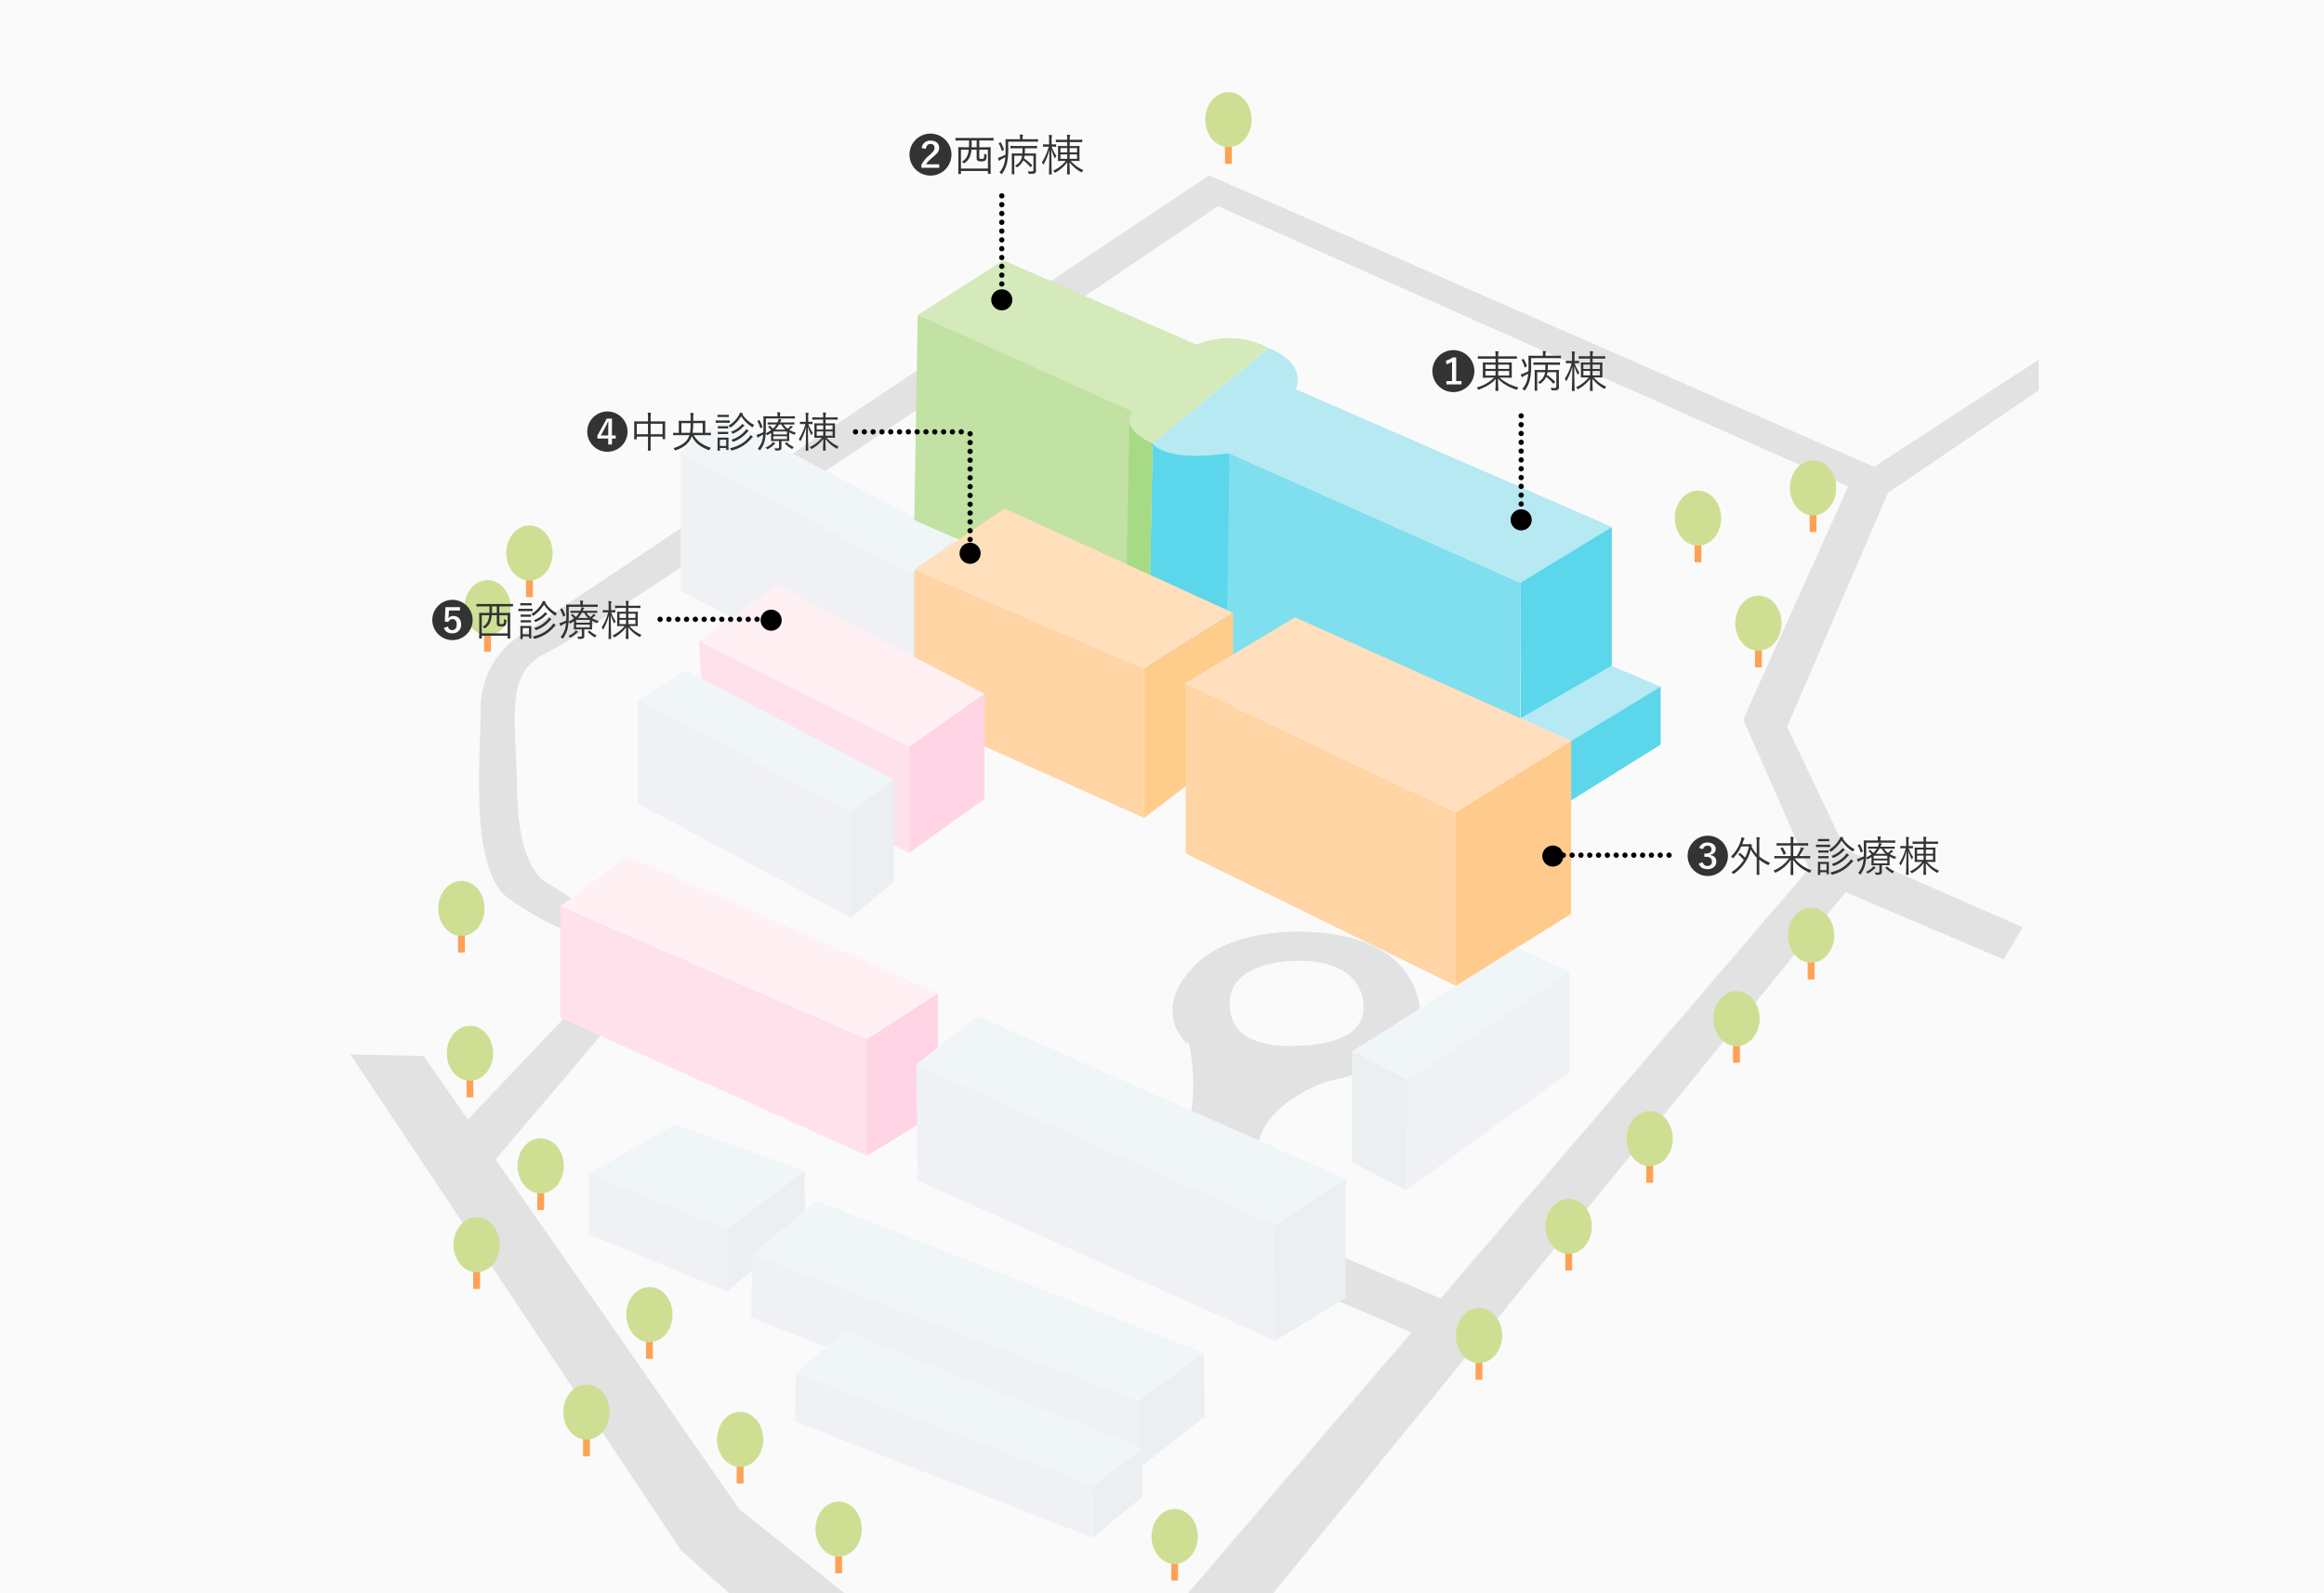 <svg xmlns="http://www.w3.org/2000/svg" xmlns:xlink="http://www.w3.org/1999/xlink" width="1320" height="905" viewBox="0 0 1320 905">
  <defs>
    <clipPath id="clip-path">
      <rect id="長方形_630" data-name="長方形 630" width="1320" height="905" transform="translate(300 661)" fill="none"/>
    </clipPath>
  </defs>
  <g id="グループ_2220" data-name="グループ 2220" transform="translate(-300 -567)">
    <rect id="長方形_608" data-name="長方形 608" width="1320" height="905" transform="translate(300 567)" fill="#fafafa"/>
    <g id="マスクグループ_1" data-name="マスクグループ 1" transform="translate(0 -94)" clip-path="url(#clip-path)">
      <g id="グループ_2188" data-name="グループ 2188" transform="translate(349.787 611.87)">
        <path id="パス_1689" data-name="パス 1689" d="M319.72,621.386l43.627-32.824.415,31.162L319.3,657.119Z" transform="translate(43.889 125.689)" fill="#ebeff1"/>
        <path id="パス_1690" data-name="パス 1690" d="M335.827,621.073l-.415,35.733L256.883,624.4V589.773Z" transform="translate(27.783 126.001)" fill="#eff1f4"/>
        <path id="パス_1691" data-name="パス 1691" d="M305.968,567.534l73.543,26.453-43.627,32.824-79.221-31.162Z" transform="translate(27.726 120.263)" fill="#f0f6f8"/>
        <path id="パス_1692" data-name="パス 1692" d="M1008.8,307.749,624.053,139.058,230.993,401.651s-20.775,12.466-20.775,41.55-6.647,91.409,16.62,107.2,34.071,18.282,34.071,18.282v45.7L199.415,679.2l14.958,24.1,73.959-87.255-.832-49.86-39.056-24.929s-16.62-5.817-17.451-51.522-7.479-68.141,17.451-79.776S629.039,156.508,629.039,156.508L991.353,317.722Z" transform="translate(12.954 9.701)" fill="#e2e2e2"/>
        <path id="パス_1693" data-name="パス 1693" d="M531.262,553.274c3.255,28.13-2.909,36.564-2.909,36.564l40.3,17.035c-.415-27.838,39.057-41.134,39.057-41.134s68.142-10.8,50.275-53.183c-10.04-23.818-36.487-30.444-57.726-31.68,0,0-46.58-4.526-69.161,20.921s-2.508,42.293-2.508,42.293S529.631,539.162,531.262,553.274Zm56.111-7.752c-23.406,0-34.5-8.407-34.5-24.241s16.474-24.144,39.881-24.144,36.2,10.69,36.2,26.523S610.78,545.522,587.373,545.522Z" transform="translate(95.772 97.821)" fill="#e2e2e2"/>
        <g id="グループ_2155" data-name="グループ 2155" transform="translate(718.009 587.293)">
          <path id="パス_1694" data-name="パス 1694" d="M601.344,546.82,695.1,487.644l29.869,14.065-91.814,61.124Z" transform="translate(-601.344 -487.644)" fill="#f0f6f8"/>
          <path id="パス_1695" data-name="パス 1695" d="M718.624,498.825v57.053L625.93,622.7l.88-62.756Z" transform="translate(-595 -484.76)" fill="#eff1f4"/>
          <path id="パス_1696" data-name="パス 1696" d="M601.344,534.683,633.155,550.7l-.88,62.756-30.93-15.9Z" transform="translate(-601.344 -475.507)" fill="#ebeff1"/>
        </g>
        <g id="グループ_2156" data-name="グループ 2156" transform="translate(336.746 286.342)">
          <path id="パス_1697" data-name="パス 1697" d="M298.281,263.862v78.916l131.377,68.436V332.874Z" transform="translate(-298.281 -244.437)" fill="#eff1f4"/>
          <path id="パス_1698" data-name="パス 1698" d="M298.281,267.846l24.537-19.425,131.2,68.628-24.361,19.809Z" transform="translate(-298.281 -248.421)" fill="#f0f6f8"/>
          <path id="パス_1699" data-name="パス 1699" d="M402.712,322.782v78.341l23.771-18.531.59-79.619Z" transform="translate(-271.335 -234.345)" fill="#ebeff1"/>
        </g>
        <path id="パス_1700" data-name="パス 1700" transform="translate(142.215 75.615)" fill="#ff3000"/>
        <path id="パス_1701" data-name="パス 1701" transform="translate(68.452 105.025)" fill="#ff3000"/>
        <g id="グループ_2158" data-name="グループ 2158" transform="translate(602.452 246.852)">
          <path id="パス_1702" data-name="パス 1702" d="M729.38,297.785v78.994l-51.732,29.844-.247-77.135Z" transform="translate(-466.161 -196.194)" fill="#5bd6ea"/>
          <g id="グループ_2157" data-name="グループ 2157">
            <path id="パス_1703" data-name="パス 1703" d="M547.646,264.573l165.116,73.484V448.529l-172.4-70.47Z" transform="translate(-501.522 -204.763)" fill="#7fdfef"/>
            <path id="パス_1704" data-name="パス 1704" d="M555.612,265.753l-2.139,142.115-43.985-21.34L511.9,260Z" transform="translate(-509.488 -205.943)" fill="#5bd6ea"/>
            <path id="パス_1705" data-name="パス 1705" d="M511.409,271.09s5.368,11.118,43.708,5.75l165.116,73.484,51.979-31.7-179.523-78.2s7.668-13.8-15.335-23.387Z" transform="translate(-508.993 -217.031)" fill="#b6e9f2"/>
            <path id="パス_1706" data-name="パス 1706" d="M677.6,390.42l28.635,12.836L757.1,372.329l-27.768-11.752Z" transform="translate(-466.11 -179.991)" fill="#b6e9f3"/>
            <path id="パス_1707" data-name="パス 1707" d="M751.224,369.918v32.94L700.36,434.584V400.845Z" transform="translate(-460.237 -177.581)" fill="#5bd6eb"/>
          </g>
        </g>
        <g id="グループ_2159" data-name="グループ 2159" transform="translate(469.529 197.01)">
          <path id="パス_1708" data-name="パス 1708" d="M539.169,274.943,537.252,377.31,403.829,318.65,405.746,202.1l148.331,60.623Z" transform="translate(-403.829 -171.042)" fill="#c1e2a2"/>
          <path id="パス_1709" data-name="パス 1709" d="M501.369,250.028,499.331,359.1l13.259,7.115,1.936-103.645Z" transform="translate(-379.187 -158.675)" fill="#a6da84"/>
          <path id="パス_1710" data-name="パス 1710" d="M405.353,208.468l48.692-31.056L563.7,225.337s19.936-9.585,41.023,1.917l-65.945,54.059s-18.786-6.9-11.5-18.02Z" transform="translate(-403.436 -177.412)" fill="#d4eabb"/>
        </g>
        <g id="グループ_2160" data-name="グループ 2160" transform="translate(469.529 337.972)">
          <path id="パス_1711" data-name="パス 1711" d="M403.829,324.223l51.247-34.761,129.844,59.3-50.608,31.694Z" transform="translate(-403.829 -289.462)" fill="#ffdfbc"/>
          <path id="パス_1712" data-name="パス 1712" d="M534.312,373.325v84.859l-130.483-58.6V317.093" transform="translate(-403.829 -282.332)" fill="#ffd5a6"/>
          <path id="パス_1713" data-name="パス 1713" d="M558.157,336.6v78.11l-50.608,38.443V368.292Z" transform="translate(-377.066 -277.299)" fill="#ffcd8b"/>
        </g>
        <g id="グループ_2161" data-name="グループ 2161" transform="translate(623.002 399.827)">
          <path id="パス_1714" data-name="パス 1714" d="M525.824,376.21l154.011,73.221L745.4,408.919,588.587,338.63Z" transform="translate(-525.824 -338.63)" fill="#ffdfbe"/>
          <path id="パス_1715" data-name="パス 1715" d="M713.807,492.713,648.246,533.6V435.014L713.807,394.5Z" transform="translate(-494.234 -324.212)" fill="#ffcb8c"/>
          <path id="パス_1716" data-name="パス 1716" d="M525.824,368.582,679.835,441.8v98.583l-153.359-75.2v-97" transform="translate(-525.824 -331.002)" fill="#ffd5a6"/>
        </g>
        <g id="グループ_2162" data-name="グループ 2162" transform="translate(268.568 535.55)">
          <path id="パス_1717" data-name="パス 1717" d="M244.087,475.011,418.223,550.52l40.245-26.048L282.1,446.514Z" transform="translate(-244.087 -446.514)" fill="#fff0f4"/>
          <path id="パス_1718" data-name="パス 1718" d="M418.223,610.642,244.087,532.429V469.166l174.136,75.509Z" transform="translate(-244.087 -440.669)" fill="#ffe1eb"/>
          <path id="パス_1719" data-name="パス 1719" d="M422.751,575.96,382.506,600.5V534.53l40.245-26.048Z" transform="translate(-208.37 -430.524)" fill="#ffd4e4"/>
        </g>
        <g id="グループ_2163" data-name="グループ 2163" transform="translate(268.568 535.55)">
          <path id="パス_1720" data-name="パス 1720" d="M244.087,475.011,418.223,550.52l40.245-26.048L282.1,446.514Z" transform="translate(-244.087 -446.514)" fill="#fff0f4"/>
          <path id="パス_1721" data-name="パス 1721" d="M418.223,610.642,244.087,532.429V469.166l174.136,75.509Z" transform="translate(-244.087 -440.669)" fill="#ffe1eb"/>
          <path id="パス_1722" data-name="パス 1722" d="M422.751,575.96,382.506,600.5V534.53l40.245-26.048Z" transform="translate(-208.37 -430.524)" fill="#ffd4e4"/>
        </g>
        <path id="パス_1723" data-name="パス 1723" d="M149.214,617.009l187.8,281.707,123.818,110.522,2.493,24.1-106.367,41.55,35.733,31.578,108.029-39.057,29.916,2.493,126.311,88.085,33.24,59,36.564,29.916,68.142-17.451-66.479-54.015-23.268-48.2-120.494-95.564L998.489,524.769l89.747,38.226,10.8-18.282L998.489,500.67l-33.24-69.8,57.339-132.959,85.592-58.17V222.287l-107.2,69.8L940.32,426.712l37.395,84.761-395.276,461.2-75.9,11.634L370.258,875.448,190.763,617.84Z" transform="translate(0 31.177)" fill="#e2e2e2"/>
        <path id="パス_1724" data-name="パス 1724" d="M679.468,659.094,571.438,613.112l-38.226,9.972,137.945,58.724Z" transform="translate(99.085 132.024)" fill="#e2e2e2"/>
        <g id="グループ_2164" data-name="グループ 2164" transform="translate(347.226 381.424)">
          <path id="パス_1725" data-name="パス 1725" d="M306.611,355.823l119.236,60.193,42.94-30.1L351.085,324Z" transform="translate(-306.611 -324.001)" fill="#fff0f4"/>
          <path id="パス_1726" data-name="パス 1726" d="M401.391,403.316v60.264l42.94-30.672V373.22Z" transform="translate(-282.155 -311.301)" fill="#ffd4e4"/>
          <path id="パス_1727" data-name="パス 1727" d="M306.611,349.3l3.313,60.193,115.924,60.264V409.489Z" transform="translate(-306.611 -317.474)" fill="#ffe1eb"/>
        </g>
        <g id="グループ_2165" data-name="グループ 2165" transform="translate(312.633 429.901)">
          <path id="パス_1728" data-name="パス 1728" d="M279.114,379.79l120.821,63.473,24.448-18.583L306.207,362.535Z" transform="translate(-279.114 -362.535)" fill="#f0f6f8"/>
          <path id="パス_1729" data-name="パス 1729" d="M399.935,499.534,279.114,434.74V376.251l120.821,63.473Z" transform="translate(-279.114 -358.995)" fill="#eff1f4"/>
          <path id="パス_1730" data-name="パス 1730" d="M399.6,411.933l-24.448,18.583v59.81l24.448-20.32Z" transform="translate(-254.332 -349.788)" fill="#ebeff1"/>
        </g>
        <g id="グループ_2166" data-name="グループ 2166" transform="translate(470.679 626.365)">
          <path id="パス_1731" data-name="パス 1731" d="M404.744,546.229l203.691,91.024L648.679,611.2,439.411,518.7Z" transform="translate(-404.744 -518.702)" fill="#f0f6f8"/>
          <path id="パス_1732" data-name="パス 1732" d="M608.434,697.574,405.51,606.43l-.767-65.847,203.691,91.024Z" transform="translate(-404.744 -513.056)" fill="#eff1f4"/>
          <path id="パス_1733" data-name="パス 1733" d="M606.9,659.709l-40.245,24.537V618.28L606.9,592.231Z" transform="translate(-362.965 -499.729)" fill="#ebeff1"/>
        </g>
        <g id="グループ_2167" data-name="グループ 2167" transform="translate(237.784 347.644)">
          <rect id="長方形_609" data-name="長方形 609" width="3.878" height="12.742" transform="translate(11.218 27.977)" fill="#ffa155"/>
          <ellipse id="楕円形_50" data-name="楕円形 50" cx="13.157" cy="15.65" rx="13.157" ry="15.65" fill="#cedf94"/>
        </g>
        <g id="グループ_2168" data-name="グループ 2168" transform="translate(634.791 101.462)">
          <rect id="長方形_610" data-name="長方形 610" width="3.878" height="12.742" transform="translate(11.218 27.977)" fill="#ffa155"/>
          <ellipse id="楕円形_51" data-name="楕円形 51" cx="13.157" cy="15.65" rx="13.157" ry="15.65" transform="translate(0)" fill="#cedf94"/>
        </g>
        <g id="グループ_2169" data-name="グループ 2169" transform="translate(199.142 549.575)">
          <rect id="長方形_611" data-name="長方形 611" width="3.878" height="12.742" transform="translate(11.218 27.977)" fill="#ffa155"/>
          <ellipse id="楕円形_52" data-name="楕円形 52" cx="13.157" cy="15.65" rx="13.157" ry="15.65" fill="#cedf94"/>
        </g>
        <g id="グループ_2170" data-name="グループ 2170" transform="translate(213.962 378.667)">
          <rect id="長方形_612" data-name="長方形 612" width="3.878" height="12.742" transform="translate(11.218 27.977)" fill="#ffa155"/>
          <ellipse id="楕円形_53" data-name="楕円形 53" cx="13.157" cy="15.65" rx="13.157" ry="15.65" fill="#cedf94"/>
        </g>
        <g id="グループ_2171" data-name="グループ 2171" transform="translate(203.99 631.843)">
          <rect id="長方形_613" data-name="長方形 613" width="3.878" height="12.742" transform="translate(11.218 27.977)" fill="#ffa155"/>
          <ellipse id="楕円形_54" data-name="楕円形 54" cx="13.157" cy="15.65" rx="13.157" ry="15.65" fill="#cedf94"/>
        </g>
        <g id="グループ_2172" data-name="グループ 2172" transform="translate(244.155 695.83)">
          <rect id="長方形_614" data-name="長方形 614" width="3.878" height="12.742" transform="translate(11.218 27.977)" fill="#ffa155"/>
          <ellipse id="楕円形_55" data-name="楕円形 55" cx="13.157" cy="15.65" rx="13.157" ry="15.65" transform="translate(0 0)" fill="#cedf94"/>
        </g>
        <g id="グループ_2173" data-name="グループ 2173" transform="translate(305.925 780.314)">
          <rect id="長方形_615" data-name="長方形 615" width="3.878" height="12.742" transform="translate(11.218 27.977)" fill="#ffa155"/>
          <ellipse id="楕円形_56" data-name="楕円形 56" cx="13.157" cy="15.65" rx="13.157" ry="15.65" fill="#cedf94"/>
        </g>
        <g id="グループ_2174" data-name="グループ 2174" transform="translate(357.447 851.226)">
          <rect id="長方形_616" data-name="長方形 616" width="3.878" height="12.742" transform="translate(11.218 27.977)" fill="#ffa155"/>
          <ellipse id="楕円形_57" data-name="楕円形 57" cx="13.157" cy="15.65" rx="13.157" ry="15.65" transform="translate(0 0)" fill="#cedf94"/>
        </g>
        <g id="グループ_2175" data-name="グループ 2175" transform="translate(270.16 835.681)">
          <rect id="長方形_617" data-name="長方形 617" width="3.878" height="12.742" transform="translate(11.218 27.977)" fill="#ffa155"/>
          <ellipse id="楕円形_58" data-name="楕円形 58" cx="13.157" cy="15.65" rx="13.157" ry="15.65" transform="translate(0 0)" fill="#cedf94"/>
        </g>
        <g id="グループ_2176" data-name="グループ 2176" transform="translate(207.789 740.62)">
          <rect id="長方形_618" data-name="長方形 618" width="3.878" height="12.742" transform="translate(11.218 27.977)" fill="#ffa155"/>
          <ellipse id="楕円形_59" data-name="楕円形 59" cx="13.157" cy="15.65" rx="13.157" ry="15.65" fill="#cedf94"/>
        </g>
        <g id="グループ_2177" data-name="グループ 2177" transform="translate(413.4 902.193)">
          <rect id="長方形_619" data-name="長方形 619" width="3.878" height="12.742" transform="translate(11.218 27.977)" fill="#ffa155"/>
          <ellipse id="楕円形_60" data-name="楕円形 60" cx="13.157" cy="15.65" rx="13.157" ry="15.65" transform="translate(0 0)" fill="#cedf94"/>
        </g>
        <g id="グループ_2178" data-name="グループ 2178" transform="translate(495.669 961.194)">
          <rect id="長方形_620" data-name="長方形 620" width="3.878" height="12.742" transform="translate(11.218 27.977)" fill="#ffa155"/>
          <ellipse id="楕円形_61" data-name="楕円形 61" cx="13.157" cy="15.65" rx="13.157" ry="15.65" transform="translate(0 0)" fill="#cedf94"/>
        </g>
        <g id="グループ_2179" data-name="グループ 2179" transform="translate(604.252 906.348)">
          <rect id="長方形_621" data-name="長方形 621" width="3.878" height="12.742" transform="translate(11.218 27.977)" fill="#ffa155"/>
          <ellipse id="楕円形_62" data-name="楕円形 62" cx="13.157" cy="15.65" rx="13.157" ry="15.65" transform="translate(0 0)" fill="#cedf94"/>
        </g>
        <g id="グループ_2180" data-name="グループ 2180" transform="translate(777.099 792.225)">
          <rect id="長方形_622" data-name="長方形 622" width="3.878" height="12.742" transform="translate(11.218 27.977)" fill="#ffa155"/>
          <ellipse id="楕円形_63" data-name="楕円形 63" cx="13.157" cy="15.65" rx="13.157" ry="15.65" transform="translate(0 0)" fill="#cedf94"/>
        </g>
        <g id="グループ_2181" data-name="グループ 2181" transform="translate(828.066 730.178)">
          <rect id="長方形_623" data-name="長方形 623" width="3.878" height="12.742" transform="translate(11.218 27.977)" fill="#ffa155"/>
          <ellipse id="楕円形_64" data-name="楕円形 64" cx="13.157" cy="15.65" rx="13.157" ry="15.65" transform="translate(0 0)" fill="#cedf94"/>
        </g>
        <g id="グループ_2182" data-name="グループ 2182" transform="translate(874.048 680.318)">
          <rect id="長方形_624" data-name="長方形 624" width="3.878" height="12.742" transform="translate(11.218 27.977)" fill="#ffa155"/>
          <ellipse id="楕円形_65" data-name="楕円形 65" cx="13.157" cy="15.65" rx="13.157" ry="15.65" transform="translate(0 0)" fill="#cedf94"/>
        </g>
        <g id="グループ_2183" data-name="グループ 2183" transform="translate(923.353 612.177)">
          <rect id="長方形_625" data-name="長方形 625" width="3.878" height="12.742" transform="translate(11.218 27.977)" fill="#ffa155"/>
          <ellipse id="楕円形_66" data-name="楕円形 66" cx="13.157" cy="15.65" rx="13.157" ry="15.65" transform="translate(0 0)" fill="#cedf94"/>
        </g>
        <g id="グループ_2184" data-name="グループ 2184" transform="translate(965.734 564.81)">
          <rect id="長方形_626" data-name="長方形 626" width="3.878" height="12.742" transform="translate(11.218 27.977)" fill="#ffa155"/>
          <ellipse id="楕円形_67" data-name="楕円形 67" cx="13.157" cy="15.65" rx="13.157" ry="15.65" transform="translate(0 0)" fill="#cedf94"/>
        </g>
        <g id="グループ_2185" data-name="グループ 2185" transform="translate(935.818 387.531)">
          <rect id="長方形_627" data-name="長方形 627" width="3.878" height="12.742" transform="translate(11.218 27.977)" fill="#ffa155"/>
          <ellipse id="楕円形_68" data-name="楕円形 68" cx="13.157" cy="15.65" rx="13.157" ry="15.65" transform="translate(0)" fill="#cedf94"/>
        </g>
        <g id="グループ_2186" data-name="グループ 2186" transform="translate(901.471 327.838)">
          <rect id="長方形_628" data-name="長方形 628" width="3.878" height="12.742" transform="translate(11.218 27.977)" fill="#ffa155"/>
          <ellipse id="楕円形_69" data-name="楕円形 69" cx="13.157" cy="15.65" rx="13.157" ry="15.65" transform="translate(0)" fill="#cedf94"/>
        </g>
        <g id="グループ_2187" data-name="グループ 2187" transform="translate(966.842 310.664)">
          <rect id="長方形_629" data-name="長方形 629" width="3.878" height="12.742" transform="translate(11.218 27.977)" fill="#ffa155"/>
          <ellipse id="楕円形_70" data-name="楕円形 70" cx="13.157" cy="15.65" rx="13.157" ry="15.65" transform="translate(0)" fill="#cedf94"/>
        </g>
        <path id="パス_1734" data-name="パス 1734" d="M330.644,632.573l219.936,83.1,36.564-27.146L367.208,602.1Z" transform="translate(46.815 129.183)" fill="#f0f6f8"/>
        <path id="パス_1735" data-name="パス 1735" d="M330.2,662.333,550.14,748.2l.554-38.78-219.936-83.1Z" transform="translate(46.702 135.433)" fill="#eff1f4"/>
        <path id="パス_1736" data-name="パス 1736" d="M505.167,736.572l37.538-29.73-.6-36.042-36.933,27.146Z" transform="translate(91.848 146.909)" fill="#ebeff1"/>
        <path id="パス_1737" data-name="パス 1737" d="M350.359,684.628,519.3,748.461l28.087-20.852L378.445,661.222Z" transform="translate(51.902 144.438)" fill="#f0f6f8"/>
        <path id="パス_1738" data-name="パス 1738" d="M350.02,707.488l168.946,65.961.426-29.789L350.446,679.827Z" transform="translate(51.815 149.238)" fill="#eff1f4"/>
        <path id="パス_1739" data-name="パス 1739" d="M484.387,764.6l28.392-23.476-.138-27.007-27.908,20.706Z" transform="translate(86.486 158.087)" fill="#ebeff1"/>
      </g>
    </g>
    <path id="パス_1749" data-name="パス 1749" d="M12.5-21.425A11.939,11.939,0,0,0,.575-9.5,11.939,11.939,0,0,0,12.5,2.425,11.939,11.939,0,0,0,24.425-9.5,11.939,11.939,0,0,0,12.5-21.425Zm1.6,4.175v13.4h3v1.9H8.525v-1.9h3.2V-14.8a14.936,14.936,0,0,1-3.1,1.425l-.4-2A14.263,14.263,0,0,0,12.1-17.25ZM41.925-5.775c2.55,0,3.45.05,3.575.05.175,0,.2-.025.2-.2,0-.125-.05-.7-.05-2.35v-3.6c0-1.65.05-2.225.05-2.35,0-.175-.025-.2-.2-.2-.125,0-1.025.05-3.575.05H37.95v-2.2h7.225c2.325,0,3.075.05,3.225.05s.175-.025.175-.2V-17.75c0-.175-.025-.2-.175-.2s-.9.05-3.225.05H37.95V-18a6.7,6.7,0,0,1,.15-1.975,1.164,1.164,0,0,0,.15-.5c0-.075-.125-.175-.325-.2a11.08,11.08,0,0,0-1.65-.125,12.087,12.087,0,0,1,.175,2.75v.15H29.8c-2.325,0-3.075-.05-3.225-.05-.175,0-.2.025-.2.2v1.025c0,.175.025.2.2.2.15,0,.9-.05,3.225-.05h6.65v2.2h-3.5c-2.525,0-3.425-.05-3.55-.05-.175,0-.2.025-.2.2,0,.125.05.7.05,2.35v3.6c0,1.65-.05,2.2-.05,2.35,0,.175.025.2.2.2.125,0,1.025-.05,3.55-.05h2.675A22.166,22.166,0,0,1,25.725-.2a2.96,2.96,0,0,1,.65.875c.125.275.2.4.35.4A1.259,1.259,0,0,0,27.1.95c3.75-1.45,7.175-3.275,9.45-6.025-.025,3.625-.175,6.275-.175,6.625,0,.175.025.175.2.175H37.85c.175,0,.2,0,.2-.175,0-.35-.2-3.1-.2-6.8C40.75-2,44.65-.2,48.1,1c.425.15.45.175.675-.3a3.609,3.609,0,0,1,.7-.975,24.878,24.878,0,0,1-10.725-5.5Zm2.275-1.2H37.95v-2.6H44.2Zm0-3.775H37.95v-2.425H44.2ZM36.45-6.975H30.7v-2.6h5.75Zm0-3.775H30.7v-2.425h5.75ZM70.975-8.875v7.9c0,.875-.3,1.05-1,1.05A18.435,18.435,0,0,1,67.7,0a2.286,2.286,0,0,1,.45.925c.125.5.125.5.6.5,2.225.025,2.85-.125,3.225-.5a1.968,1.968,0,0,0,.475-1.55c0-.675-.05-1.675-.05-3.2V-7c0-1.975.05-2.85.05-2.975,0-.175-.025-.2-.2-.2-.125,0-.975.05-3.375.05H66.05c.075-1.025.075-2.1.1-2.975h3.225c2.5,0,3.35.05,3.475.05.175,0,.2-.025.2-.2v-1c0-.175-.025-.2-.2-.2-.125,0-.975.05-3.475.05H61.6c-2.5,0-3.325-.05-3.475-.05s-.175.025-.175.2v1c0,.175.025.2.175.2s.975-.05,3.475-.05h3.175c0,.925-.025,1.95-.075,2.975H62.25c-2.425,0-3.275-.05-3.4-.05-.175,0-.2.025-.2.2,0,.125.05.875.05,2.825V-1.3c0,1.95-.05,2.625-.05,2.75,0,.175.025.2.2.2h1.125c.15,0,.175-.025.175-.2,0-.125-.05-.9-.05-2.8V-8.875h4.475C64.25-6.35,62.95-4.625,60.5-3.125a2.249,2.249,0,0,1,.825.575c.175.2.25.275.35.275s.175-.075.35-.2A9.83,9.83,0,0,0,65.2-6.25a26.321,26.321,0,0,1,3.975,3.775c.175.175.2.2.475-.125l.475-.525c.225-.25.225-.275.05-.45A28.37,28.37,0,0,0,65.6-7.35a9.117,9.117,0,0,0,.325-1.525Zm2.625-9.2c0-.175-.025-.2-.2-.2-.125,0-.95.05-3.5.05H64.825v-.725a3.358,3.358,0,0,1,.125-1.2,1.3,1.3,0,0,0,.15-.475c0-.1-.125-.175-.325-.2-.525-.05-1-.1-1.575-.125a9.978,9.978,0,0,1,.15,2.025v.7H58.875c-2.55,0-3.425-.05-3.55-.05-.175,0-.2.025-.2.2,0,.125.05,1.7.05,4.7,0,1.5-.025,2.775-.075,3.925-.7.35-1.55.75-2.5,1.175a13.711,13.711,0,0,1-1.875.625,12.876,12.876,0,0,0,.6,1.425c.075.125.15.2.25.2a.381.381,0,0,0,.3-.175,2.949,2.949,0,0,1,.85-.625c.775-.375,1.5-.75,2.275-1.2a23.1,23.1,0,0,1-.35,2.45A12.887,12.887,0,0,1,51.675.6a2.845,2.845,0,0,1,.875.7c.15.175.25.275.35.275s.175-.1.3-.275a16.249,16.249,0,0,0,2.825-6.275,38.447,38.447,0,0,0,.625-8.65v-3.25H69.9c2.55,0,3.375.05,3.5.05.175,0,.2-.025.2-.2ZM51.5-16.1c-.3.15-.3.175-.225.325a16.976,16.976,0,0,1,1.675,4.05c.075.2.1.225.45.025l.575-.325c.3-.15.3-.2.25-.375a18.568,18.568,0,0,0-1.75-3.925c-.1-.15-.125-.15-.4-.025ZM93.725-5.925c2.325,0,3.125.05,3.25.05.175,0,.2-.025.2-.175s-.05-.775-.05-2.425v-3.35c0-1.65.05-2.25.05-2.4,0-.175-.025-.2-.2-.2-.125,0-.925.05-3.25.05h-2.15v-2.25H95.05c2.5,0,3.35.075,3.5.075s.175-.05.175-.225v-.975c0-.2-.025-.225-.175-.225s-1,.05-3.5.05H91.575v-.125A6.37,6.37,0,0,1,91.7-19.9a2.525,2.525,0,0,0,.175-.575c0-.1-.15-.2-.325-.225a13.9,13.9,0,0,0-1.575-.125A11.889,11.889,0,0,1,90.15-18v.075H87.375c-2.5,0-3.35-.05-3.5-.05s-.175.025-.175.225v.975c0,.175.025.225.175.225s1-.075,3.5-.075H90.15v2.25h-1.8c-2.3,0-3.1-.05-3.25-.05-.175,0-.2.025-.2.2,0,.15.05.75.05,2.4v3.35c0,1.65-.05,2.275-.05,2.425s.025.175.2.175c.15,0,.95-.05,3.25-.05h1.025a19.9,19.9,0,0,1-7.25,5.6A1.973,1.973,0,0,1,82.85.45c.15.25.225.375.325.375.075,0,.175-.075.35-.175A21.784,21.784,0,0,0,90.2-5.15c-.025,3.575-.15,6.35-.15,6.675,0,.175.025.2.2.2h1.2c.175,0,.2-.025.2-.2,0-.325-.15-3.125-.15-6.7a19.865,19.865,0,0,0,6.525,5.6A1.123,1.123,0,0,0,98.4.6c.1,0,.125-.1.25-.35a2.6,2.6,0,0,1,.725-.925A19.381,19.381,0,0,1,92.2-5.925ZM95.75-7.1h-4.2V-9.625h4.2Zm0-3.625h-4.2V-13.2h4.2ZM90.175-7.1h-3.85V-9.625h3.85Zm0-3.625h-3.85V-13.2h3.85Zm-6.3-4.4c0-.2-.025-.225-.2-.225-.15,0-.625.05-2.375.05v-2.475a7.49,7.49,0,0,1,.125-2.1,1.121,1.121,0,0,0,.125-.475c0-.1-.1-.2-.275-.225A15.47,15.47,0,0,0,79.7-20.7a14.8,14.8,0,0,1,.175,2.95v2.45h-.9c-1.725,0-2.225-.05-2.35-.05-.175,0-.2.025-.2.225v.975c0,.175.025.2.2.2.125,0,.625-.05,2.35-.05h.675a30.476,30.476,0,0,1-3.9,8.925,2.579,2.579,0,0,1,.6.925q.113.3.225.3c.1,0,.175-.1.275-.3a32.028,32.028,0,0,0,3.2-8.1C80-4.875,79.8,1.225,79.8,1.575c0,.175.025.2.2.2h1.175c.175,0,.2-.025.2-.2,0-.35-.2-6.425-.225-14.05A26.619,26.619,0,0,0,83-7.75c.1.2.175.325.25.325.05,0,.125-.1.2-.3a3.782,3.782,0,0,1,.6-1A22.352,22.352,0,0,1,81.35-14c1.7,0,2.175.05,2.325.05.175,0,.2-.025.2-.2Z" transform="translate(1113 787.332)" fill="#333"/>
    <path id="パス_1750" data-name="パス 1750" d="M12.5-21.425A11.939,11.939,0,0,0,.575-9.5,11.939,11.939,0,0,0,12.5,2.425,11.939,11.939,0,0,0,24.425-9.5,11.939,11.939,0,0,0,12.5-21.425Zm-5,8.175a4.746,4.746,0,0,1,5.025-4.2c2.875,0,4.9,1.5,4.9,4.075,0,1.875-.825,2.975-3.375,5.15-2.275,1.95-3.35,2.975-4.075,4.25h7.5V-2H7.35V-3.75a18.4,18.4,0,0,1,4.775-5.6c2.15-1.975,2.675-2.85,2.675-4.025a2.063,2.063,0,0,0-2.275-2.175c-1.475,0-2.425.975-2.625,2.8ZM48.325-18.8c0-.175-.025-.2-.2-.2-.15,0-.925.05-3.275.05H30.175c-2.35,0-3.15-.05-3.275-.05-.175,0-.2.025-.2.2v1.125c0,.175.025.2.2.2.125,0,.925-.05,3.275-.05H34.4v1.25c0,.925-.025,1.8-.05,2.6H32c-2.525,0-3.4-.05-3.525-.05-.175,0-.2.025-.2.2,0,.15.05,1.025.05,4.8V-5c0,5.3-.05,6.15-.05,6.3,0,.175.025.2.2.2h1.15c.175,0,.2-.025.2-.2V-.175h15.3V1.25c0,.175.025.2.2.2H46.5c.175,0,.2-.025.2-.2,0-.125-.05-1-.05-6.275V-9.2c0-3.3.05-4.2.05-4.325,0-.175-.025-.2-.2-.2-.1,0-1,.05-3.525.05h-2.75v-3.85H44.85c2.35,0,3.125.05,3.275.05.175,0,.2-.025.2-.2Zm-3.2,17.225h-15.3V-12.3H34.25c-.3,3.075-1.225,5.275-3.95,6.875a2.8,2.8,0,0,1,.875.575c.2.2.325.275.425.275a.567.567,0,0,0,.35-.175c2.6-1.825,3.5-4.275,3.8-7.55h2.975v4.65c0,1.075.275,1.45.725,1.675a4.575,4.575,0,0,0,2.1.325,3.575,3.575,0,0,0,2.025-.475c.55-.4.725-1.3.8-2.7.025-.55,0-.625-.45-.775a3.5,3.5,0,0,1-.9-.475c-.025,1.95-.1,2.55-.425,2.8a1.757,1.757,0,0,1-1.125.225,1.694,1.694,0,0,1-1-.175c-.225-.15-.25-.4-.25-1.1V-12.3h4.9Zm-6.4-12.1H35.85c.025-.8.05-1.625.05-2.525v-1.325h2.825Zm32.25,4.8v7.9c0,.875-.3,1.05-1,1.05A18.435,18.435,0,0,1,67.7,0a2.286,2.286,0,0,1,.45.925c.125.5.125.5.6.5,2.225.025,2.85-.125,3.225-.5a1.968,1.968,0,0,0,.475-1.55c0-.675-.05-1.675-.05-3.2V-7c0-1.975.05-2.85.05-2.975,0-.175-.025-.2-.2-.2-.125,0-.975.05-3.375.05H66.05c.075-1.025.075-2.1.1-2.975h3.225c2.5,0,3.35.05,3.475.05.175,0,.2-.025.2-.2v-1c0-.175-.025-.2-.2-.2-.125,0-.975.05-3.475.05H61.6c-2.5,0-3.325-.05-3.475-.05s-.175.025-.175.2v1c0,.175.025.2.175.2s.975-.05,3.475-.05h3.175c0,.925-.025,1.95-.075,2.975H62.25c-2.425,0-3.275-.05-3.4-.05-.175,0-.2.025-.2.2,0,.125.05.875.05,2.825V-1.3c0,1.95-.05,2.625-.05,2.75,0,.175.025.2.2.2h1.125c.15,0,.175-.025.175-.2,0-.125-.05-.9-.05-2.8V-8.875h4.475C64.25-6.35,62.95-4.625,60.5-3.125a2.249,2.249,0,0,1,.825.575c.175.2.25.275.35.275s.175-.075.35-.2A9.83,9.83,0,0,0,65.2-6.25a26.321,26.321,0,0,1,3.975,3.775c.175.175.2.2.475-.125l.475-.525c.225-.25.225-.275.05-.45A28.37,28.37,0,0,0,65.6-7.35a9.117,9.117,0,0,0,.325-1.525Zm2.625-9.2c0-.175-.025-.2-.2-.2-.125,0-.95.05-3.5.05H64.825v-.725a3.358,3.358,0,0,1,.125-1.2,1.3,1.3,0,0,0,.15-.475c0-.1-.125-.175-.325-.2-.525-.05-1-.1-1.575-.125a9.978,9.978,0,0,1,.15,2.025v.7H58.875c-2.55,0-3.425-.05-3.55-.05-.175,0-.2.025-.2.2,0,.125.05,1.7.05,4.7,0,1.5-.025,2.775-.075,3.925-.7.35-1.55.75-2.5,1.175a13.711,13.711,0,0,1-1.875.625,12.876,12.876,0,0,0,.6,1.425c.075.125.15.2.25.2a.381.381,0,0,0,.3-.175,2.949,2.949,0,0,1,.85-.625c.775-.375,1.5-.75,2.275-1.2a23.1,23.1,0,0,1-.35,2.45A12.887,12.887,0,0,1,51.675.6a2.845,2.845,0,0,1,.875.7c.15.175.25.275.35.275s.175-.1.3-.275a16.249,16.249,0,0,0,2.825-6.275,38.447,38.447,0,0,0,.625-8.65v-3.25H69.9c2.55,0,3.375.05,3.5.05.175,0,.2-.025.2-.2ZM51.5-16.1c-.3.15-.3.175-.225.325a16.976,16.976,0,0,1,1.675,4.05c.075.2.1.225.45.025l.575-.325c.3-.15.3-.2.25-.375a18.568,18.568,0,0,0-1.75-3.925c-.1-.15-.125-.15-.4-.025ZM93.725-5.925c2.325,0,3.125.05,3.25.05.175,0,.2-.025.2-.175s-.05-.775-.05-2.425v-3.35c0-1.65.05-2.25.05-2.4,0-.175-.025-.2-.2-.2-.125,0-.925.05-3.25.05h-2.15v-2.25H95.05c2.5,0,3.35.075,3.5.075s.175-.05.175-.225v-.975c0-.2-.025-.225-.175-.225s-1,.05-3.5.05H91.575v-.125A6.37,6.37,0,0,1,91.7-19.9a2.525,2.525,0,0,0,.175-.575c0-.1-.15-.2-.325-.225a13.9,13.9,0,0,0-1.575-.125A11.889,11.889,0,0,1,90.15-18v.075H87.375c-2.5,0-3.35-.05-3.5-.05s-.175.025-.175.225v.975c0,.175.025.225.175.225s1-.075,3.5-.075H90.15v2.25h-1.8c-2.3,0-3.1-.05-3.25-.05-.175,0-.2.025-.2.2,0,.15.05.75.05,2.4v3.35c0,1.65-.05,2.275-.05,2.425s.025.175.2.175c.15,0,.95-.05,3.25-.05h1.025a19.9,19.9,0,0,1-7.25,5.6A1.973,1.973,0,0,1,82.85.45c.15.25.225.375.325.375.075,0,.175-.075.35-.175A21.784,21.784,0,0,0,90.2-5.15c-.025,3.575-.15,6.35-.15,6.675,0,.175.025.2.2.2h1.2c.175,0,.2-.025.2-.2,0-.325-.15-3.125-.15-6.7a19.865,19.865,0,0,0,6.525,5.6A1.123,1.123,0,0,0,98.4.6c.1,0,.125-.1.25-.35a2.6,2.6,0,0,1,.725-.925A19.381,19.381,0,0,1,92.2-5.925ZM95.75-7.1h-4.2V-9.625h4.2Zm0-3.625h-4.2V-13.2h4.2ZM90.175-7.1h-3.85V-9.625h3.85Zm0-3.625h-3.85V-13.2h3.85Zm-6.3-4.4c0-.2-.025-.225-.2-.225-.15,0-.625.05-2.375.05v-2.475a7.49,7.49,0,0,1,.125-2.1,1.121,1.121,0,0,0,.125-.475c0-.1-.1-.2-.275-.225A15.47,15.47,0,0,0,79.7-20.7a14.8,14.8,0,0,1,.175,2.95v2.45h-.9c-1.725,0-2.225-.05-2.35-.05-.175,0-.2.025-.2.225v.975c0,.175.025.2.2.2.125,0,.625-.05,2.35-.05h.675a30.476,30.476,0,0,1-3.9,8.925,2.579,2.579,0,0,1,.6.925q.113.3.225.3c.1,0,.175-.1.275-.3a32.028,32.028,0,0,0,3.2-8.1C80-4.875,79.8,1.225,79.8,1.575c0,.175.025.2.2.2h1.175c.175,0,.2-.025.2-.2,0-.35-.2-6.425-.225-14.05A26.619,26.619,0,0,0,83-7.75c.1.2.175.325.25.325.05,0,.125-.1.2-.3a3.782,3.782,0,0,1,.6-1A22.352,22.352,0,0,1,81.35-14c1.7,0,2.175.05,2.325.05.175,0,.2-.025.2-.2Z" transform="translate(816 664.332)" fill="#333"/>
    <path id="パス_1748" data-name="パス 1748" d="M12-20.568A11.462,11.462,0,0,0,.552-9.12,11.462,11.462,0,0,0,12,2.328,11.462,11.462,0,0,0,23.448-9.12,11.462,11.462,0,0,0,12-20.568ZM7.128-13.56a4.578,4.578,0,0,1,4.752-3.12c2.808,0,4.632,1.512,4.632,3.672,0,1.752-1.128,2.9-3,3.288v.168c2.208.408,3.336,1.728,3.336,3.672,0,2.616-2.016,4.32-4.968,4.32-2.616,0-4.248-1.008-4.992-3.192l2.232-.7A2.567,2.567,0,0,0,11.9-3.384a2.293,2.293,0,0,0,2.424-2.472c0-1.68-.936-2.688-3.1-2.688H10.056v-1.9h1.032c2.016,0,3-.912,3-2.376a2.025,2.025,0,0,0-2.232-2.064,2.478,2.478,0,0,0-2.544,1.992Zm34.128-2.952a11.425,11.425,0,0,1,.144-2.472,2.442,2.442,0,0,0,.12-.432c0-.12-.12-.168-.288-.192a13.291,13.291,0,0,0-1.608-.144,18.536,18.536,0,0,1,.168,3.288v6.384a22.257,22.257,0,0,1-2.976-4.344.5.5,0,0,1,.1-.144c.144-.144.24-.264.24-.36s-.072-.216-.432-.552c-.384-.36-.552-.432-.72-.432a.463.463,0,0,0-.24.072,1.119,1.119,0,0,1-.6.1h-3.6c.24-.624.48-1.272.7-1.944a3.081,3.081,0,0,1,.456-1.008.418.418,0,0,0,.144-.288c0-.12-.048-.216-.288-.312A10.546,10.546,0,0,0,31.1-19.68a7.065,7.065,0,0,1-.336,1.824A20.9,20.9,0,0,1,25.2-8.784a3.529,3.529,0,0,1,.72.744c.144.192.24.288.312.288.1,0,.168-.072.312-.216a24.077,24.077,0,0,0,4.464-6.5H35.4a23.72,23.72,0,0,1-2.232,6.36,27.677,27.677,0,0,0-2.76-2.616c-.144-.12-.192-.12-.336.048l-.48.576c-.192.24-.216.264-.072.384a25.5,25.5,0,0,1,2.9,2.9A21.031,21.031,0,0,1,25.368.144a3.144,3.144,0,0,1,.864.72c.168.192.264.288.36.288.072,0,.168-.072.36-.216A22.8,22.8,0,0,0,36.408-12.72a23,23,0,0,0,3.384,4.656v5.4c0,2.808-.048,4.056-.048,4.176,0,.168.024.192.192.192h1.176c.168,0,.192-.024.192-.192,0-.12-.048-1.368-.048-4.176v-4.32a23.649,23.649,0,0,0,4.8,3,1.133,1.133,0,0,0,.336.12c.12,0,.192-.1.312-.36a3.241,3.241,0,0,1,.672-.936,25.078,25.078,0,0,1-6.12-3.672ZM66.792-7.7c2.3,0,3.072.048,3.192.048.168,0,.192-.024.192-.216v-.984c0-.168-.024-.192-.192-.192-.12,0-.888.048-3.192.048H64.008a28.121,28.121,0,0,0,1.68-2.88c.36-.72.576-.936.7-1.008A.4.4,0,0,0,66.6-13.2c0-.144-.048-.192-.264-.288a9.162,9.162,0,0,0-1.44-.456,5.292,5.292,0,0,1-.432,1.368A31.458,31.458,0,0,1,62.544-9H60.528v-5.976h4.944c2.424,0,3.192.048,3.336.048.168,0,.192-.024.192-.192v-1.032c0-.168-.024-.192-.192-.192-.144,0-.912.048-3.336.048H60.528v-.864a8.136,8.136,0,0,1,.12-1.9,2.076,2.076,0,0,0,.144-.552c0-.072-.1-.168-.288-.192a10.637,10.637,0,0,0-1.584-.12,12.094,12.094,0,0,1,.168,2.76v.864H54.576c-2.424,0-3.216-.048-3.336-.048-.168,0-.192.024-.192.192v1.032c0,.168.024.192.192.192.12,0,.912-.048,3.336-.048h4.512V-9h-5.9c-2.28,0-3.072-.048-3.192-.048-.168,0-.192.024-.192.192v.984c0,.192.024.216.192.216.12,0,.912-.048,3.192-.048h4.992a20.317,20.317,0,0,1-8.9,6.96,2.888,2.888,0,0,1,.7.864c.144.24.192.336.312.336a.959.959,0,0,0,.384-.144A20.5,20.5,0,0,0,59.136-6.96c-.024,4.2-.12,7.392-.12,8.52,0,.168.024.168.192.168h1.176c.168,0,.192,0,.192-.168,0-1.008-.1-4.344-.12-8.592,2.16,3.384,4.992,5.472,9.1,7.368a1.209,1.209,0,0,0,.36.12c.12,0,.168-.1.312-.36a3.207,3.207,0,0,1,.744-.936c-4.416-1.7-7.512-3.912-9.624-6.864ZM53.52-13.584c-.24.1-.312.144-.192.312A17.966,17.966,0,0,1,54.96-9.936c.072.192.12.192.408.072l.792-.336c.216-.1.24-.144.192-.288A18.04,18.04,0,0,0,54.6-13.824c-.1-.144-.144-.12-.336-.048ZM80.76-3.84c0-1.08.048-1.584.048-1.728,0-.168-.024-.168-.192-.168-.12,0-.576.048-2.064.048H76.776c-1.464,0-1.92-.048-2.04-.048-.192,0-.216,0-.216.168,0,.144.048.7.048,2.136v1.44c0,2.928-.048,3.408-.048,3.528,0,.168.024.192.216.192h.96c.168,0,.192-.024.192-.192V.192h3.576v.936c0,.168.024.192.192.192h.96c.168,0,.192-.024.192-.192,0-.12-.048-.744-.048-3.5Zm-1.3,2.856H75.888V-4.512h3.576ZM88.8-19.056c.144-.072.192-.168.192-.24,0-.144-.048-.216-.288-.312a8.778,8.778,0,0,0-1.368-.336,5.92,5.92,0,0,1-.6,1.392,16.906,16.906,0,0,1-5.928,6.024,2.442,2.442,0,0,1,.672.72c.144.24.216.336.336.336.1,0,.192-.072.384-.192a20.683,20.683,0,0,0,5.76-6.192,21.158,21.158,0,0,0,6.12,6.1.656.656,0,0,0,.36.168c.1,0,.144-.1.264-.36a3.082,3.082,0,0,1,.7-.96,17.373,17.373,0,0,1-6.744-6.048ZM94.584-6.072c0-.1-.072-.192-.192-.312a9.387,9.387,0,0,0-1.1-.84A4.532,4.532,0,0,1,92.472-6C89.808-2.928,86.808-.936,81.528.336a3.021,3.021,0,0,1,.648.864c.216.432.24.432.7.312a20.462,20.462,0,0,0,10.8-6.672,2.873,2.873,0,0,1,.7-.648C94.464-5.856,94.584-5.952,94.584-6.072ZM92.136-9.456c0-.12-.048-.192-.216-.336a6.341,6.341,0,0,0-1.08-.768,3.884,3.884,0,0,1-.552.888,16.727,16.727,0,0,1-7.92,5.16,3.094,3.094,0,0,1,.672.792c.24.456.24.456.672.288a18.958,18.958,0,0,0,7.656-5.3,1.6,1.6,0,0,1,.552-.48C92.04-9.264,92.136-9.36,92.136-9.456ZM89.784-12.48a.413.413,0,0,0-.192-.312,8.67,8.67,0,0,0-1.1-.744,2.55,2.55,0,0,1-.552.816A14.191,14.191,0,0,1,82.2-9.048a3.213,3.213,0,0,1,.648.744c.144.264.192.36.312.36a.894.894,0,0,0,.36-.144,15.3,15.3,0,0,0,5.256-3.5,3.2,3.2,0,0,1,.768-.648C89.664-12.288,89.784-12.384,89.784-12.48ZM81.5-15.312c0-.168-.024-.192-.192-.192-.144,0-.672.048-2.5.048H76.152c-1.8,0-2.376-.048-2.5-.048-.144,0-.168.024-.168.192V-14.3c0,.168.024.192.168.192.12,0,.7-.048,2.5-.048h2.664c1.824,0,2.352.048,2.5.048.168,0,.192-.024.192-.192Zm-.528-3.216c0-.168-.024-.192-.192-.192-.12,0-.552.048-2.088.048H76.824c-1.512,0-1.944-.048-2.088-.048-.168,0-.192.024-.192.192v.96c0,.168.024.192.192.192.144,0,.576-.048,2.088-.048H78.7c1.536,0,1.968.048,2.088.048.168,0,.192-.024.192-.192Zm-.36,9.7c0-.168-.024-.192-.192-.192-.12,0-.528.048-1.944.048H76.872c-1.416,0-1.824-.048-1.944-.048-.168,0-.192.024-.192.192V-7.9c0,.168.024.192.192.192.12,0,.528-.048,1.944-.048H78.48c1.416,0,1.824.048,1.944.048.168,0,.192-.024.192-.192Zm0-3.216c0-.168-.024-.192-.192-.192-.12,0-.528.048-1.944.048H76.872c-1.416,0-1.824-.048-1.944-.048-.168,0-.192.024-.192.192v.936c0,.168.024.192.192.192.12,0,.528-.048,1.944-.048H78.48c1.416,0,1.824.048,1.944.048.168,0,.192-.024.192-.192ZM114.6-13.2c2.448,0,3.264.048,3.384.048.168,0,.192-.024.192-.192v-.84c0-.168-.024-.192-.192-.192-.12,0-.936.048-3.384.048h-4.608l.216-.456c.216-.48.312-.7.48-.816a.371.371,0,0,0,.168-.288c0-.12-.1-.168-.24-.216a11.425,11.425,0,0,0-1.368-.336,5.986,5.986,0,0,1-.456,1.656l-.216.456h-1.992c-2.448,0-3.264-.048-3.384-.048-.168,0-.192.024-.192.192v.84c0,.168.024.192.192.192.12,0,.936-.048,3.384-.048h1.392a10.082,10.082,0,0,1-1.992,2.4,17.728,17.728,0,0,0-1.68-1.608c-.144-.12-.192-.1-.36.024l-.456.336c-.216.168-.24.192-.1.336a15.176,15.176,0,0,1,1.632,1.68,21.525,21.525,0,0,1-3.072,1.872c.072-1.272.072-2.616.072-4.128v-4.3h12.912c2.424,0,3.24.048,3.36.048.168,0,.192-.024.192-.192v-.96c0-.168-.024-.192-.192-.192-.12,0-.936.048-3.36.048h-4.92v-.456a3.318,3.318,0,0,1,.12-1.128,1.023,1.023,0,0,0,.144-.432c0-.1-.12-.168-.312-.192-.384-.048-.984-.1-1.56-.12a7.884,7.884,0,0,1,.192,1.92v.408h-4.416c-2.424,0-3.264-.048-3.408-.048-.168,0-.192.024-.192.192,0,.144.048,1.632.048,5.232,0,1.3,0,2.5-.048,3.624-.528.264-1.152.528-1.92.864A11.258,11.258,0,0,1,96.7-7.3c.168.48.36.984.528,1.368.072.144.144.216.24.216a.353.353,0,0,0,.312-.192,2.164,2.164,0,0,1,.84-.552c.648-.312,1.248-.624,1.872-.984a14.583,14.583,0,0,1-.288,2.088A11.731,11.731,0,0,1,97.368.576a2.647,2.647,0,0,1,.864.672c.144.168.24.264.312.264.1,0,.168-.1.312-.264a14.733,14.733,0,0,0,2.664-6.024,23.781,23.781,0,0,0,.408-3.264,2.7,2.7,0,0,1,.624.648c.12.168.168.24.264.24a.8.8,0,0,0,.288-.12,21.317,21.317,0,0,0,1.872-1.152v2.376c0,1.368-.048,1.968-.048,2.112,0,.168.024.192.192.192.144,0,1.056-.048,3.1-.048h1.248V-.408c0,.624-.168.792-1.1.792a11.366,11.366,0,0,1-1.512-.1,2.346,2.346,0,0,1,.36.864c.12.48.1.456.576.456a4.779,4.779,0,0,0,2.448-.288c.48-.288.624-.624.624-1.416,0-.768-.024-1.368-.024-2.208V-3.792h1.176c2.04,0,2.952.048,3.1.048.168,0,.192-.024.192-.192,0-.144-.048-.672-.048-1.944V-8.736a15.949,15.949,0,0,0,2.568,1.224,1.029,1.029,0,0,0,.36.12c.12,0,.168-.12.312-.384a3.435,3.435,0,0,1,.576-.744,16.134,16.134,0,0,1-3.816-1.656,9.159,9.159,0,0,0,1.032-.792,1.758,1.758,0,0,1,.72-.456.278.278,0,0,0,.216-.24c0-.072,0-.12-.144-.24a6.4,6.4,0,0,0-.984-.672,2.542,2.542,0,0,1-.552.744,8.934,8.934,0,0,1-1.224,1.032,8.889,8.889,0,0,1-2.256-2.4Zm-.624,8.328h-7.752V-6.528h7.752Zm0-2.688h-7.752V-9.192h7.752Zm-6.72-2.712A11.236,11.236,0,0,0,109.44-13.2h1.3a10.713,10.713,0,0,0,2.352,2.928Zm0,7.944c0-.12-.048-.192-.192-.288a7.4,7.4,0,0,0-1.032-.6,4.7,4.7,0,0,1-.936,1.152,12.75,12.75,0,0,1-3.288,2.016,2.144,2.144,0,0,1,.7.624c.168.24.24.312.36.312a.784.784,0,0,0,.36-.144,15.628,15.628,0,0,0,3.192-2.3,5.083,5.083,0,0,1,.576-.48C107.136-2.112,107.256-2.208,107.256-2.328Zm5.832-.264c-.24.168-.288.24-.168.36A17.873,17.873,0,0,0,116.544.576a1.344,1.344,0,0,0,.36.168c.12,0,.192-.1.336-.336a3.656,3.656,0,0,1,.672-.768,13.8,13.8,0,0,1-3.984-2.664c-.144-.12-.192-.072-.384.1ZM97.416-15.336c-.312.168-.312.216-.216.36a16.807,16.807,0,0,1,1.608,3.768c.072.192.12.216.408.048l.6-.36c.24-.144.288-.144.216-.336a16.609,16.609,0,0,0-1.68-3.744c-.1-.168-.144-.192-.432-.024Zm40.56,9.648c2.232,0,3,.048,3.12.048.168,0,.192-.024.192-.168s-.048-.744-.048-2.328v-3.216c0-1.584.048-2.16.048-2.3,0-.168-.024-.192-.192-.192-.12,0-.888.048-3.12.048h-2.064v-2.16h3.336c2.4,0,3.216.072,3.36.072s.168-.048.168-.216v-.936c0-.192-.024-.216-.168-.216s-.96.048-3.36.048h-3.336v-.12a6.116,6.116,0,0,1,.12-1.776,2.424,2.424,0,0,0,.168-.552c0-.1-.144-.192-.312-.216a13.34,13.34,0,0,0-1.512-.12,11.414,11.414,0,0,1,.168,2.712v.072H131.88c-2.4,0-3.216-.048-3.36-.048s-.168.024-.168.216v.936c0,.168.024.216.168.216s.96-.072,3.36-.072h2.664v2.16h-1.728c-2.208,0-2.976-.048-3.12-.048-.168,0-.192.024-.192.192,0,.144.048.72.048,2.3v3.216c0,1.584-.048,2.184-.048,2.328s.024.168.192.168c.144,0,.912-.048,3.12-.048h.984a19.1,19.1,0,0,1-6.96,5.376,1.894,1.894,0,0,1,.7.744c.144.24.216.36.312.36.072,0,.168-.072.336-.168a20.912,20.912,0,0,0,6.408-5.568c-.024,3.432-.144,6.1-.144,6.408,0,.168.024.192.192.192h1.152c.168,0,.192-.024.192-.192,0-.312-.144-3-.144-6.432A19.07,19.07,0,0,0,142.1.408a1.078,1.078,0,0,0,.36.168c.1,0,.12-.1.24-.336a2.491,2.491,0,0,1,.7-.888,18.606,18.606,0,0,1-6.888-5.04Zm1.944-1.128h-4.032V-9.24h4.032Zm0-3.48h-4.032v-2.376h4.032Zm-5.352,3.48h-3.7V-9.24h3.7Zm0-3.48h-3.7v-2.376h3.7ZM128.52-14.52c0-.192-.024-.216-.192-.216-.144,0-.6.048-2.28.048v-2.376a7.191,7.191,0,0,1,.12-2.016,1.077,1.077,0,0,0,.12-.456c0-.1-.1-.192-.264-.216a14.851,14.851,0,0,0-1.512-.12,14.206,14.206,0,0,1,.168,2.832v2.352h-.864c-1.656,0-2.136-.048-2.256-.048-.168,0-.192.024-.192.216v.936c0,.168.024.192.192.192.12,0,.6-.048,2.256-.048h.648a29.256,29.256,0,0,1-3.744,8.568,2.476,2.476,0,0,1,.576.888q.108.288.216.288c.1,0,.168-.1.264-.288a30.747,30.747,0,0,0,3.072-7.776c-.048,7.08-.24,12.936-.24,13.272,0,.168.024.192.192.192h1.128c.168,0,.192-.024.192-.192,0-.336-.192-6.168-.216-13.488A25.555,25.555,0,0,0,127.68-7.44c.1.192.168.312.24.312.048,0,.12-.1.192-.288a3.631,3.631,0,0,1,.576-.96A21.458,21.458,0,0,1,126.1-13.44c1.632,0,2.088.048,2.232.048.168,0,.192-.024.192-.192Z" transform="translate(1258 1062.332)" fill="#333"/>
    <path id="パス_1752" data-name="パス 1752" d="M12-20.568A11.462,11.462,0,0,0,.552-9.12,11.462,11.462,0,0,0,12,2.328,11.462,11.462,0,0,0,23.448-9.12,11.462,11.462,0,0,0,12-20.568Zm4.272,4.152v1.92H10.008l-.192,3.048c-.024.456-.072.96-.12,1.368A3.4,3.4,0,0,1,12.5-11.424c2.592,0,4.416,1.848,4.416,4.8a4.75,4.75,0,0,1-4.992,5.088c-2.472,0-4.08-.984-4.776-3.1l2.3-.768A2.4,2.4,0,0,0,11.9-3.36c1.536,0,2.52-1.224,2.52-3.192s-.936-3.072-2.4-3.072A2.467,2.467,0,0,0,9.648-7.968L7.632-8.232l.384-8.184Zm30.12-1.632c0-.168-.024-.192-.192-.192-.144,0-.888.048-3.144.048H28.968c-2.256,0-3.024-.048-3.144-.048-.168,0-.192.024-.192.192v1.08c0,.168.024.192.192.192.12,0,.888-.048,3.144-.048h4.056v1.2c0,.888-.024,1.728-.048,2.5H30.72c-2.424,0-3.264-.048-3.384-.048-.168,0-.192.024-.192.192,0,.144.048.984.048,4.608V-4.8c0,5.088-.048,5.9-.048,6.048,0,.168.024.192.192.192h1.1c.168,0,.192-.024.192-.192V-.168H43.32V1.2c0,.168.024.192.192.192H44.64c.168,0,.192-.024.192-.192,0-.12-.048-.96-.048-6.024V-8.832c0-3.168.048-4.032.048-4.152,0-.168-.024-.192-.192-.192-.1,0-.96.048-3.384.048h-2.64v-3.7h4.44c2.256,0,3,.048,3.144.048.168,0,.192-.024.192-.192ZM43.32-1.512H28.632v-10.3H32.88c-.288,2.952-1.176,5.064-3.792,6.6a2.689,2.689,0,0,1,.84.552c.192.192.312.264.408.264a.545.545,0,0,0,.336-.168c2.5-1.752,3.36-4.1,3.648-7.248h2.856v4.464c0,1.032.264,1.392.7,1.608a4.392,4.392,0,0,0,2.016.312,3.432,3.432,0,0,0,1.944-.456c.528-.384.7-1.248.768-2.592.024-.528,0-.6-.432-.744a3.358,3.358,0,0,1-.864-.456c-.024,1.872-.1,2.448-.408,2.688a1.687,1.687,0,0,1-1.08.216,1.627,1.627,0,0,1-.96-.168c-.216-.144-.24-.384-.24-1.056v-3.816h4.7ZM37.176-13.128h-2.76c.024-.768.048-1.56.048-2.424v-1.272h2.712ZM56.76-3.84c0-1.08.048-1.584.048-1.728,0-.168-.024-.168-.192-.168-.12,0-.576.048-2.064.048H52.776c-1.464,0-1.92-.048-2.04-.048-.192,0-.216,0-.216.168,0,.144.048.7.048,2.136v1.44c0,2.928-.048,3.408-.048,3.528,0,.168.024.192.216.192h.96c.168,0,.192-.024.192-.192V.192h3.576v.936c0,.168.024.192.192.192h.96c.168,0,.192-.024.192-.192,0-.12-.048-.744-.048-3.5Zm-1.3,2.856H51.888V-4.512h3.576ZM64.8-19.056c.144-.072.192-.168.192-.24,0-.144-.048-.216-.288-.312a8.778,8.778,0,0,0-1.368-.336,5.92,5.92,0,0,1-.6,1.392,16.906,16.906,0,0,1-5.928,6.024,2.442,2.442,0,0,1,.672.72c.144.24.216.336.336.336.1,0,.192-.072.384-.192a20.683,20.683,0,0,0,5.76-6.192,21.158,21.158,0,0,0,6.12,6.1.656.656,0,0,0,.36.168c.1,0,.144-.1.264-.36a3.082,3.082,0,0,1,.7-.96,17.373,17.373,0,0,1-6.744-6.048ZM70.584-6.072c0-.1-.072-.192-.192-.312a9.387,9.387,0,0,0-1.1-.84A4.532,4.532,0,0,1,68.472-6C65.808-2.928,62.808-.936,57.528.336a3.02,3.02,0,0,1,.648.864c.216.432.24.432.7.312a20.462,20.462,0,0,0,10.8-6.672,2.873,2.873,0,0,1,.7-.648C70.464-5.856,70.584-5.952,70.584-6.072ZM68.136-9.456c0-.12-.048-.192-.216-.336a6.341,6.341,0,0,0-1.08-.768,3.884,3.884,0,0,1-.552.888,16.727,16.727,0,0,1-7.92,5.16,3.094,3.094,0,0,1,.672.792c.24.456.24.456.672.288a18.958,18.958,0,0,0,7.656-5.3,1.6,1.6,0,0,1,.552-.48C68.04-9.264,68.136-9.36,68.136-9.456ZM65.784-12.48a.413.413,0,0,0-.192-.312,8.67,8.67,0,0,0-1.1-.744,2.55,2.55,0,0,1-.552.816A14.191,14.191,0,0,1,58.2-9.048a3.213,3.213,0,0,1,.648.744c.144.264.192.36.312.36a.894.894,0,0,0,.36-.144,15.3,15.3,0,0,0,5.256-3.5,3.2,3.2,0,0,1,.768-.648C65.664-12.288,65.784-12.384,65.784-12.48ZM57.5-15.312c0-.168-.024-.192-.192-.192-.144,0-.672.048-2.5.048H52.152c-1.8,0-2.376-.048-2.5-.048-.144,0-.168.024-.168.192V-14.3c0,.168.024.192.168.192.12,0,.7-.048,2.5-.048h2.664c1.824,0,2.352.048,2.5.048.168,0,.192-.024.192-.192Zm-.528-3.216c0-.168-.024-.192-.192-.192-.12,0-.552.048-2.088.048H52.824c-1.512,0-1.944-.048-2.088-.048-.168,0-.192.024-.192.192v.96c0,.168.024.192.192.192.144,0,.576-.048,2.088-.048H54.7c1.536,0,1.968.048,2.088.048.168,0,.192-.024.192-.192Zm-.36,9.7c0-.168-.024-.192-.192-.192-.12,0-.528.048-1.944.048H52.872c-1.416,0-1.824-.048-1.944-.048-.168,0-.192.024-.192.192V-7.9c0,.168.024.192.192.192.12,0,.528-.048,1.944-.048H54.48c1.416,0,1.824.048,1.944.048.168,0,.192-.024.192-.192Zm0-3.216c0-.168-.024-.192-.192-.192-.12,0-.528.048-1.944.048H52.872c-1.416,0-1.824-.048-1.944-.048-.168,0-.192.024-.192.192v.936c0,.168.024.192.192.192.12,0,.528-.048,1.944-.048H54.48c1.416,0,1.824.048,1.944.048.168,0,.192-.024.192-.192ZM90.6-13.2c2.448,0,3.264.048,3.384.048.168,0,.192-.024.192-.192v-.84c0-.168-.024-.192-.192-.192-.12,0-.936.048-3.384.048H85.992l.216-.456c.216-.48.312-.7.48-.816a.371.371,0,0,0,.168-.288c0-.12-.1-.168-.24-.216a11.425,11.425,0,0,0-1.368-.336,5.986,5.986,0,0,1-.456,1.656l-.216.456H82.584c-2.448,0-3.264-.048-3.384-.048-.168,0-.192.024-.192.192v.84c0,.168.024.192.192.192.12,0,.936-.048,3.384-.048h1.392a10.082,10.082,0,0,1-1.992,2.4,17.728,17.728,0,0,0-1.68-1.608c-.144-.12-.192-.1-.36.024l-.456.336c-.216.168-.24.192-.1.336a15.176,15.176,0,0,1,1.632,1.68A21.525,21.525,0,0,1,77.952-8.16c.072-1.272.072-2.616.072-4.128v-4.3H90.936c2.424,0,3.24.048,3.36.048.168,0,.192-.024.192-.192v-.96c0-.168-.024-.192-.192-.192-.12,0-.936.048-3.36.048h-4.92v-.456a3.318,3.318,0,0,1,.12-1.128,1.023,1.023,0,0,0,.144-.432c0-.1-.12-.168-.312-.192-.384-.048-.984-.1-1.56-.12a7.884,7.884,0,0,1,.192,1.92v.408H80.184c-2.424,0-3.264-.048-3.408-.048-.168,0-.192.024-.192.192,0,.144.048,1.632.048,5.232,0,1.3,0,2.5-.048,3.624-.528.264-1.152.528-1.92.864A11.258,11.258,0,0,1,72.7-7.3c.168.48.36.984.528,1.368.072.144.144.216.24.216a.353.353,0,0,0,.312-.192,2.164,2.164,0,0,1,.84-.552c.648-.312,1.248-.624,1.872-.984A14.583,14.583,0,0,1,76.2-5.352,11.731,11.731,0,0,1,73.368.576a2.647,2.647,0,0,1,.864.672c.144.168.24.264.312.264.1,0,.168-.1.312-.264A14.733,14.733,0,0,0,77.52-4.776a23.781,23.781,0,0,0,.408-3.264,2.7,2.7,0,0,1,.624.648c.12.168.168.24.264.24a.8.8,0,0,0,.288-.12,21.317,21.317,0,0,0,1.872-1.152v2.376c0,1.368-.048,1.968-.048,2.112,0,.168.024.192.192.192.144,0,1.056-.048,3.1-.048h1.248V-.408c0,.624-.168.792-1.1.792a11.366,11.366,0,0,1-1.512-.1,2.346,2.346,0,0,1,.36.864c.12.48.1.456.576.456a4.779,4.779,0,0,0,2.448-.288c.48-.288.624-.624.624-1.416,0-.768-.024-1.368-.024-2.208V-3.792h1.176c2.04,0,2.952.048,3.1.048.168,0,.192-.024.192-.192,0-.144-.048-.672-.048-1.944V-8.736a15.949,15.949,0,0,0,2.568,1.224,1.029,1.029,0,0,0,.36.12c.12,0,.168-.12.312-.384a3.435,3.435,0,0,1,.576-.744,16.134,16.134,0,0,1-3.816-1.656,9.159,9.159,0,0,0,1.032-.792,1.758,1.758,0,0,1,.72-.456.278.278,0,0,0,.216-.24c0-.072,0-.12-.144-.24a6.4,6.4,0,0,0-.984-.672,2.542,2.542,0,0,1-.552.744A8.934,8.934,0,0,1,90.312-10.8a8.889,8.889,0,0,1-2.256-2.4Zm-.624,8.328H82.224V-6.528h7.752Zm0-2.688H82.224V-9.192h7.752Zm-6.72-2.712A11.236,11.236,0,0,0,85.44-13.2h1.3a10.713,10.713,0,0,0,2.352,2.928Zm0,7.944c0-.12-.048-.192-.192-.288a7.4,7.4,0,0,0-1.032-.6A4.7,4.7,0,0,1,81.1-2.064,12.75,12.75,0,0,1,77.808-.048a2.144,2.144,0,0,1,.7.624c.168.24.24.312.36.312a.784.784,0,0,0,.36-.144,15.628,15.628,0,0,0,3.192-2.3,5.083,5.083,0,0,1,.576-.48C83.136-2.112,83.256-2.208,83.256-2.328Zm5.832-.264c-.24.168-.288.24-.168.36A17.873,17.873,0,0,0,92.544.576a1.344,1.344,0,0,0,.36.168c.12,0,.192-.1.336-.336a3.656,3.656,0,0,1,.672-.768,13.8,13.8,0,0,1-3.984-2.664c-.144-.12-.192-.072-.384.1ZM73.416-15.336c-.312.168-.312.216-.216.36a16.807,16.807,0,0,1,1.608,3.768c.072.192.12.216.408.048l.6-.36c.24-.144.288-.144.216-.336a16.609,16.609,0,0,0-1.68-3.744c-.1-.168-.144-.192-.432-.024Zm40.56,9.648c2.232,0,3,.048,3.12.048.168,0,.192-.024.192-.168s-.048-.744-.048-2.328v-3.216c0-1.584.048-2.16.048-2.3,0-.168-.024-.192-.192-.192-.12,0-.888.048-3.12.048h-2.064v-2.16h3.336c2.4,0,3.216.072,3.36.072s.168-.048.168-.216v-.936c0-.192-.024-.216-.168-.216s-.96.048-3.36.048h-3.336v-.12a6.115,6.115,0,0,1,.12-1.776,2.424,2.424,0,0,0,.168-.552c0-.1-.144-.192-.312-.216a13.34,13.34,0,0,0-1.512-.12,11.414,11.414,0,0,1,.168,2.712v.072H107.88c-2.4,0-3.216-.048-3.36-.048s-.168.024-.168.216v.936c0,.168.024.216.168.216s.96-.072,3.36-.072h2.664v2.16h-1.728c-2.208,0-2.976-.048-3.12-.048-.168,0-.192.024-.192.192,0,.144.048.72.048,2.3v3.216c0,1.584-.048,2.184-.048,2.328s.024.168.192.168c.144,0,.912-.048,3.12-.048h.984a19.1,19.1,0,0,1-6.96,5.376,1.894,1.894,0,0,1,.7.744c.144.24.216.36.312.36.072,0,.168-.072.336-.168a20.912,20.912,0,0,0,6.408-5.568c-.024,3.432-.144,6.1-.144,6.408,0,.168.024.192.192.192h1.152c.168,0,.192-.024.192-.192,0-.312-.144-3-.144-6.432A19.07,19.07,0,0,0,118.1.408a1.078,1.078,0,0,0,.36.168c.1,0,.12-.1.24-.336a2.491,2.491,0,0,1,.7-.888,18.606,18.606,0,0,1-6.888-5.04Zm1.944-1.128h-4.032V-9.24h4.032Zm0-3.48h-4.032v-2.376h4.032Zm-5.352,3.48h-3.7V-9.24h3.7Zm0-3.48h-3.7v-2.376h3.7ZM104.52-14.52c0-.192-.024-.216-.192-.216-.144,0-.6.048-2.28.048v-2.376a7.191,7.191,0,0,1,.12-2.016,1.077,1.077,0,0,0,.12-.456c0-.1-.1-.192-.264-.216a14.851,14.851,0,0,0-1.512-.12,14.206,14.206,0,0,1,.168,2.832v2.352h-.864c-1.656,0-2.136-.048-2.256-.048-.168,0-.192.024-.192.216v.936c0,.168.024.192.192.192.12,0,.6-.048,2.256-.048h.648A29.256,29.256,0,0,1,96.72-4.872a2.476,2.476,0,0,1,.576.888q.108.288.216.288c.1,0,.168-.1.264-.288a30.747,30.747,0,0,0,3.072-7.776c-.048,7.08-.24,12.936-.24,13.272,0,.168.024.192.192.192h1.128c.168,0,.192-.024.192-.192,0-.336-.192-6.168-.216-13.488A25.555,25.555,0,0,0,103.68-7.44c.1.192.168.312.24.312.048,0,.12-.1.192-.288a3.631,3.631,0,0,1,.576-.96A21.458,21.458,0,0,1,102.1-13.44c1.632,0,2.088.048,2.232.048.168,0,.192-.024.192-.192Z" transform="translate(545 928.332)" fill="#333"/>
    <path id="パス_1751" data-name="パス 1751" d="M12.456-6.96v-3.432c0-1.632.072-3.048.12-4.416h-.24c-.528,1.176-1.032,2.3-1.8,3.672L8.3-6.96ZM12-20.568A11.462,11.462,0,0,0,.552-9.12,11.462,11.462,0,0,0,12,2.328,11.462,11.462,0,0,0,23.448-9.12,11.462,11.462,0,0,0,12-20.568Zm2.592,4.056V-6.96h2.136v1.776H14.592v3.36H12.456v-3.36H6.312v-1.68l5.3-9.648Zm30.192,4.44c0-1.944.048-2.592.048-2.712,0-.168-.024-.192-.192-.192-.12,0-.96.048-3.384.048h-4.7v-2.04a9.358,9.358,0,0,1,.144-2.184,1.071,1.071,0,0,0,.12-.432c0-.1-.144-.192-.288-.216-.48-.048-1.056-.1-1.656-.12a16.444,16.444,0,0,1,.168,3.072v1.92H30.768c-2.4,0-3.264-.048-3.384-.048-.168,0-.192.024-.192.192,0,.12.048.792.048,3.048V-9.48c0,3.768-.048,4.368-.048,4.512,0,.168.024.192.192.192h1.128c.168,0,.192-.024.192-.192V-6.312H35.04v3.5c0,2.9-.048,4.176-.048,4.3,0,.168.024.192.192.192h1.224c.168,0,.192-.024.192-.192,0-.12-.048-1.416-.048-4.32v-3.48H43.32v1.248c0,.168.024.192.192.192H44.64c.168,0,.192-.024.192-.192,0-.144-.048-.72-.048-4.488ZM43.32-7.656H36.552v-5.928H43.32Zm-8.28,0H28.7v-5.928H35.04Zm32.472.528c2.208,0,2.952.048,3.072.048.168,0,.192-.024.192-.216V-8.3c0-.168-.024-.192-.192-.192-.12,0-.864.048-3,.048v-4.368c0-1.512.048-2.184.048-2.3,0-.168-.024-.192-.192-.192-.144,0-.984.048-3.384.048H60.744v-1.7a8.579,8.579,0,0,1,.12-1.92,1.389,1.389,0,0,0,.168-.5c0-.12-.12-.192-.336-.24a10.35,10.35,0,0,0-1.608-.168,15.508,15.508,0,0,1,.168,2.856v1.68H56.112c-2.4,0-3.264-.048-3.408-.048-.168,0-.192.024-.192.192,0,.12.048.792.048,2.328v4.344c-2.184,0-2.928-.048-3.048-.048-.168,0-.192.024-.192.192V-7.3c0,.192.024.216.192.216.12,0,.864-.048,3.072-.048h6l-.168.5C57.288-3.528,54.432-1.2,49.464.264a3.167,3.167,0,0,1,.744.912c.144.264.216.384.336.384a1.956,1.956,0,0,0,.336-.1c4.848-1.7,7.656-4.272,8.88-7.536.048-.168.12-.336.168-.528,1.8,3.816,4.752,6.12,9.5,7.944a.9.9,0,0,0,.336.1c.12,0,.192-.1.336-.384a4.1,4.1,0,0,1,.72-1.008c-4.632-1.416-7.872-3.7-9.768-7.176ZM66.12-8.448H60.36a36.819,36.819,0,0,0,.384-5.5H66.12Zm-6.864-5.5a33.213,33.213,0,0,1-.36,5.5H54.024v-5.5Zm21.5,10.1c0-1.08.048-1.584.048-1.728,0-.168-.024-.168-.192-.168-.12,0-.576.048-2.064.048H76.776c-1.464,0-1.92-.048-2.04-.048-.192,0-.216,0-.216.168,0,.144.048.7.048,2.136v1.44c0,2.928-.048,3.408-.048,3.528,0,.168.024.192.216.192h.96c.168,0,.192-.024.192-.192V.192h3.576v.936c0,.168.024.192.192.192h.96c.168,0,.192-.024.192-.192,0-.12-.048-.744-.048-3.5Zm-1.3,2.856H75.888V-4.512h3.576ZM88.8-19.056c.144-.072.192-.168.192-.24,0-.144-.048-.216-.288-.312a8.778,8.778,0,0,0-1.368-.336,5.92,5.92,0,0,1-.6,1.392,16.906,16.906,0,0,1-5.928,6.024,2.442,2.442,0,0,1,.672.72c.144.24.216.336.336.336.1,0,.192-.072.384-.192a20.683,20.683,0,0,0,5.76-6.192,21.158,21.158,0,0,0,6.12,6.1.656.656,0,0,0,.36.168c.1,0,.144-.1.264-.36a3.082,3.082,0,0,1,.7-.96,17.373,17.373,0,0,1-6.744-6.048ZM94.584-6.072c0-.1-.072-.192-.192-.312a9.387,9.387,0,0,0-1.1-.84A4.532,4.532,0,0,1,92.472-6C89.808-2.928,86.808-.936,81.528.336a3.021,3.021,0,0,1,.648.864c.216.432.24.432.7.312a20.462,20.462,0,0,0,10.8-6.672,2.873,2.873,0,0,1,.7-.648C94.464-5.856,94.584-5.952,94.584-6.072ZM92.136-9.456c0-.12-.048-.192-.216-.336a6.341,6.341,0,0,0-1.08-.768,3.884,3.884,0,0,1-.552.888,16.727,16.727,0,0,1-7.92,5.16,3.094,3.094,0,0,1,.672.792c.24.456.24.456.672.288a18.958,18.958,0,0,0,7.656-5.3,1.6,1.6,0,0,1,.552-.48C92.04-9.264,92.136-9.36,92.136-9.456ZM89.784-12.48a.413.413,0,0,0-.192-.312,8.67,8.67,0,0,0-1.1-.744,2.55,2.55,0,0,1-.552.816A14.191,14.191,0,0,1,82.2-9.048a3.213,3.213,0,0,1,.648.744c.144.264.192.36.312.36a.894.894,0,0,0,.36-.144,15.3,15.3,0,0,0,5.256-3.5,3.2,3.2,0,0,1,.768-.648C89.664-12.288,89.784-12.384,89.784-12.48ZM81.5-15.312c0-.168-.024-.192-.192-.192-.144,0-.672.048-2.5.048H76.152c-1.8,0-2.376-.048-2.5-.048-.144,0-.168.024-.168.192V-14.3c0,.168.024.192.168.192.12,0,.7-.048,2.5-.048h2.664c1.824,0,2.352.048,2.5.048.168,0,.192-.024.192-.192Zm-.528-3.216c0-.168-.024-.192-.192-.192-.12,0-.552.048-2.088.048H76.824c-1.512,0-1.944-.048-2.088-.048-.168,0-.192.024-.192.192v.96c0,.168.024.192.192.192.144,0,.576-.048,2.088-.048H78.7c1.536,0,1.968.048,2.088.048.168,0,.192-.024.192-.192Zm-.36,9.7c0-.168-.024-.192-.192-.192-.12,0-.528.048-1.944.048H76.872c-1.416,0-1.824-.048-1.944-.048-.168,0-.192.024-.192.192V-7.9c0,.168.024.192.192.192.12,0,.528-.048,1.944-.048H78.48c1.416,0,1.824.048,1.944.048.168,0,.192-.024.192-.192Zm0-3.216c0-.168-.024-.192-.192-.192-.12,0-.528.048-1.944.048H76.872c-1.416,0-1.824-.048-1.944-.048-.168,0-.192.024-.192.192v.936c0,.168.024.192.192.192.12,0,.528-.048,1.944-.048H78.48c1.416,0,1.824.048,1.944.048.168,0,.192-.024.192-.192ZM114.6-13.2c2.448,0,3.264.048,3.384.048.168,0,.192-.024.192-.192v-.84c0-.168-.024-.192-.192-.192-.12,0-.936.048-3.384.048h-4.608l.216-.456c.216-.48.312-.7.48-.816a.371.371,0,0,0,.168-.288c0-.12-.1-.168-.24-.216a11.425,11.425,0,0,0-1.368-.336,5.986,5.986,0,0,1-.456,1.656l-.216.456h-1.992c-2.448,0-3.264-.048-3.384-.048-.168,0-.192.024-.192.192v.84c0,.168.024.192.192.192.12,0,.936-.048,3.384-.048h1.392a10.082,10.082,0,0,1-1.992,2.4,17.728,17.728,0,0,0-1.68-1.608c-.144-.12-.192-.1-.36.024l-.456.336c-.216.168-.24.192-.1.336a15.176,15.176,0,0,1,1.632,1.68,21.525,21.525,0,0,1-3.072,1.872c.072-1.272.072-2.616.072-4.128v-4.3h12.912c2.424,0,3.24.048,3.36.048.168,0,.192-.024.192-.192v-.96c0-.168-.024-.192-.192-.192-.12,0-.936.048-3.36.048h-4.92v-.456a3.318,3.318,0,0,1,.12-1.128,1.023,1.023,0,0,0,.144-.432c0-.1-.12-.168-.312-.192-.384-.048-.984-.1-1.56-.12a7.884,7.884,0,0,1,.192,1.92v.408h-4.416c-2.424,0-3.264-.048-3.408-.048-.168,0-.192.024-.192.192,0,.144.048,1.632.048,5.232,0,1.3,0,2.5-.048,3.624-.528.264-1.152.528-1.92.864A11.258,11.258,0,0,1,96.7-7.3c.168.48.36.984.528,1.368.072.144.144.216.24.216a.353.353,0,0,0,.312-.192,2.164,2.164,0,0,1,.84-.552c.648-.312,1.248-.624,1.872-.984a14.583,14.583,0,0,1-.288,2.088A11.731,11.731,0,0,1,97.368.576a2.647,2.647,0,0,1,.864.672c.144.168.24.264.312.264.1,0,.168-.1.312-.264a14.733,14.733,0,0,0,2.664-6.024,23.781,23.781,0,0,0,.408-3.264,2.7,2.7,0,0,1,.624.648c.12.168.168.24.264.24a.8.8,0,0,0,.288-.12,21.317,21.317,0,0,0,1.872-1.152v2.376c0,1.368-.048,1.968-.048,2.112,0,.168.024.192.192.192.144,0,1.056-.048,3.1-.048h1.248V-.408c0,.624-.168.792-1.1.792a11.366,11.366,0,0,1-1.512-.1,2.346,2.346,0,0,1,.36.864c.12.48.1.456.576.456a4.779,4.779,0,0,0,2.448-.288c.48-.288.624-.624.624-1.416,0-.768-.024-1.368-.024-2.208V-3.792h1.176c2.04,0,2.952.048,3.1.048.168,0,.192-.024.192-.192,0-.144-.048-.672-.048-1.944V-8.736a15.949,15.949,0,0,0,2.568,1.224,1.029,1.029,0,0,0,.36.12c.12,0,.168-.12.312-.384a3.435,3.435,0,0,1,.576-.744,16.134,16.134,0,0,1-3.816-1.656,9.159,9.159,0,0,0,1.032-.792,1.758,1.758,0,0,1,.72-.456.278.278,0,0,0,.216-.24c0-.072,0-.12-.144-.24a6.4,6.4,0,0,0-.984-.672,2.542,2.542,0,0,1-.552.744,8.934,8.934,0,0,1-1.224,1.032,8.889,8.889,0,0,1-2.256-2.4Zm-.624,8.328h-7.752V-6.528h7.752Zm0-2.688h-7.752V-9.192h7.752Zm-6.72-2.712A11.236,11.236,0,0,0,109.44-13.2h1.3a10.713,10.713,0,0,0,2.352,2.928Zm0,7.944c0-.12-.048-.192-.192-.288a7.4,7.4,0,0,0-1.032-.6,4.7,4.7,0,0,1-.936,1.152,12.75,12.75,0,0,1-3.288,2.016,2.144,2.144,0,0,1,.7.624c.168.24.24.312.36.312a.784.784,0,0,0,.36-.144,15.628,15.628,0,0,0,3.192-2.3,5.083,5.083,0,0,1,.576-.48C107.136-2.112,107.256-2.208,107.256-2.328Zm5.832-.264c-.24.168-.288.24-.168.36A17.873,17.873,0,0,0,116.544.576a1.344,1.344,0,0,0,.36.168c.12,0,.192-.1.336-.336a3.656,3.656,0,0,1,.672-.768,13.8,13.8,0,0,1-3.984-2.664c-.144-.12-.192-.072-.384.1ZM97.416-15.336c-.312.168-.312.216-.216.36a16.807,16.807,0,0,1,1.608,3.768c.072.192.12.216.408.048l.6-.36c.24-.144.288-.144.216-.336a16.609,16.609,0,0,0-1.68-3.744c-.1-.168-.144-.192-.432-.024Zm40.56,9.648c2.232,0,3,.048,3.12.048.168,0,.192-.024.192-.168s-.048-.744-.048-2.328v-3.216c0-1.584.048-2.16.048-2.3,0-.168-.024-.192-.192-.192-.12,0-.888.048-3.12.048h-2.064v-2.16h3.336c2.4,0,3.216.072,3.36.072s.168-.048.168-.216v-.936c0-.192-.024-.216-.168-.216s-.96.048-3.36.048h-3.336v-.12a6.116,6.116,0,0,1,.12-1.776,2.424,2.424,0,0,0,.168-.552c0-.1-.144-.192-.312-.216a13.34,13.34,0,0,0-1.512-.12,11.414,11.414,0,0,1,.168,2.712v.072H131.88c-2.4,0-3.216-.048-3.36-.048s-.168.024-.168.216v.936c0,.168.024.216.168.216s.96-.072,3.36-.072h2.664v2.16h-1.728c-2.208,0-2.976-.048-3.12-.048-.168,0-.192.024-.192.192,0,.144.048.72.048,2.3v3.216c0,1.584-.048,2.184-.048,2.328s.024.168.192.168c.144,0,.912-.048,3.12-.048h.984a19.1,19.1,0,0,1-6.96,5.376,1.894,1.894,0,0,1,.7.744c.144.24.216.36.312.36.072,0,.168-.072.336-.168a20.912,20.912,0,0,0,6.408-5.568c-.024,3.432-.144,6.1-.144,6.408,0,.168.024.192.192.192h1.152c.168,0,.192-.024.192-.192,0-.312-.144-3-.144-6.432A19.07,19.07,0,0,0,142.1.408a1.078,1.078,0,0,0,.36.168c.1,0,.12-.1.24-.336a2.491,2.491,0,0,1,.7-.888,18.606,18.606,0,0,1-6.888-5.04Zm1.944-1.128h-4.032V-9.24h4.032Zm0-3.48h-4.032v-2.376h4.032Zm-5.352,3.48h-3.7V-9.24h3.7Zm0-3.48h-3.7v-2.376h3.7ZM128.52-14.52c0-.192-.024-.216-.192-.216-.144,0-.6.048-2.28.048v-2.376a7.191,7.191,0,0,1,.12-2.016,1.077,1.077,0,0,0,.12-.456c0-.1-.1-.192-.264-.216a14.851,14.851,0,0,0-1.512-.12,14.206,14.206,0,0,1,.168,2.832v2.352h-.864c-1.656,0-2.136-.048-2.256-.048-.168,0-.192.024-.192.216v.936c0,.168.024.192.192.192.12,0,.6-.048,2.256-.048h.648a29.256,29.256,0,0,1-3.744,8.568,2.476,2.476,0,0,1,.576.888q.108.288.216.288c.1,0,.168-.1.264-.288a30.747,30.747,0,0,0,3.072-7.776c-.048,7.08-.24,12.936-.24,13.272,0,.168.024.192.192.192h1.128c.168,0,.192-.024.192-.192,0-.336-.192-6.168-.216-13.488A25.555,25.555,0,0,0,127.68-7.44c.1.192.168.312.24.312.048,0,.12-.1.192-.288a3.631,3.631,0,0,1,.576-.96A21.458,21.458,0,0,1,126.1-13.44c1.632,0,2.088.048,2.232.048.168,0,.192-.024.192-.192Z" transform="translate(633 821.332)" fill="#333"/>
    <circle id="楕円形_45" data-name="楕円形 45" cx="6" cy="6" r="6" transform="translate(845 875.332)"/>
    <circle id="楕円形_49" data-name="楕円形 49" cx="6" cy="6" r="6" transform="translate(732 913.332)"/>
    <circle id="楕円形_46" data-name="楕円形 46" cx="6" cy="6" r="6" transform="translate(1176 1047.332)"/>
    <circle id="楕円形_47" data-name="楕円形 47" cx="6" cy="6" r="6" transform="translate(1158 856.332)"/>
    <circle id="楕円形_48" data-name="楕円形 48" cx="6" cy="6" r="6" transform="translate(863 731.332)"/>
    <path id="線_408" data-name="線 408" d="M0,67.5A1.5,1.5,0,0,1-1.5,66v-.006a1.5,1.5,0,0,1,1.5-1.5,1.5,1.5,0,0,1,1.5,1.5V66A1.5,1.5,0,0,1,0,67.5Zm0-5.006a1.5,1.5,0,0,1-1.5-1.5v-.006a1.5,1.5,0,0,1,1.5-1.5,1.5,1.5,0,0,1,1.5,1.5v.006A1.5,1.5,0,0,1,0,62.494Zm0-5.006a1.5,1.5,0,0,1-1.5-1.5v-.005a1.5,1.5,0,0,1,1.5-1.5,1.5,1.5,0,0,1,1.5,1.5v.005A1.5,1.5,0,0,1,0,57.489Zm0-5.005a1.5,1.5,0,0,1-1.5-1.5v-.006a1.5,1.5,0,0,1,1.5-1.5,1.5,1.5,0,0,1,1.5,1.5v.006A1.5,1.5,0,0,1,0,52.484Zm0-5.006a1.5,1.5,0,0,1-1.5-1.5v-.006a1.5,1.5,0,0,1,1.5-1.5,1.5,1.5,0,0,1,1.5,1.5v.006A1.5,1.5,0,0,1,0,47.478Zm0-5.006a1.5,1.5,0,0,1-1.5-1.5v-.006a1.5,1.5,0,0,1,1.5-1.5,1.5,1.5,0,0,1,1.5,1.5v.006A1.5,1.5,0,0,1,0,42.472Zm0-5.006a1.5,1.5,0,0,1-1.5-1.5v-.006a1.5,1.5,0,0,1,1.5-1.5,1.5,1.5,0,0,1,1.5,1.5v.006A1.5,1.5,0,0,1,0,37.467Zm0-5.006a1.5,1.5,0,0,1-1.5-1.5v-.006a1.5,1.5,0,0,1,1.5-1.5,1.5,1.5,0,0,1,1.5,1.5v.006A1.5,1.5,0,0,1,0,32.461Zm0-5.005a1.5,1.5,0,0,1-1.5-1.5v-.005a1.5,1.5,0,0,1,1.5-1.5,1.5,1.5,0,0,1,1.5,1.5v.005A1.5,1.5,0,0,1,0,27.456Zm0-5.005a1.5,1.5,0,0,1-1.5-1.5v-.006a1.5,1.5,0,0,1,1.5-1.5,1.5,1.5,0,0,1,1.5,1.5v.006A1.5,1.5,0,0,1,0,22.451Zm0-5.006a1.5,1.5,0,0,1-1.5-1.5v-.005a1.5,1.5,0,0,1,1.5-1.5,1.5,1.5,0,0,1,1.5,1.5v.005A1.5,1.5,0,0,1,0,17.445Zm0-5.005a1.5,1.5,0,0,1-1.5-1.5v-.005A1.5,1.5,0,0,1,0,9.434a1.5,1.5,0,0,1,1.5,1.5v.005A1.5,1.5,0,0,1,0,12.439ZM0,7.434a1.5,1.5,0,0,1-1.5-1.5V5.929A1.5,1.5,0,0,1,0,4.429a1.5,1.5,0,0,1,1.5,1.5v.005A1.5,1.5,0,0,1,0,7.434ZM0,2.428A1.5,1.5,0,0,1-1.5.928V.923A1.5,1.5,0,0,1,0-.577,1.5,1.5,0,0,1,1.5.923V.928A1.5,1.5,0,0,1,0,2.428Z" transform="translate(851 812.5)"/>
    <path id="線_412" data-name="線 412" d="M63,1.5h-.006a1.5,1.5,0,0,1-1.5-1.5,1.5,1.5,0,0,1,1.5-1.5H63A1.5,1.5,0,0,1,64.5,0,1.5,1.5,0,0,1,63,1.5Zm-5.006,0h-.006a1.5,1.5,0,0,1-1.5-1.5,1.5,1.5,0,0,1,1.5-1.5h.006a1.5,1.5,0,0,1,1.5,1.5A1.5,1.5,0,0,1,57.994,1.5Zm-5.006,0h-.005a1.5,1.5,0,0,1-1.5-1.5,1.5,1.5,0,0,1,1.5-1.5h.005a1.5,1.5,0,0,1,1.5,1.5A1.5,1.5,0,0,1,52.989,1.5Zm-5.005,0h-.006a1.5,1.5,0,0,1-1.5-1.5,1.5,1.5,0,0,1,1.5-1.5h.006a1.5,1.5,0,0,1,1.5,1.5A1.5,1.5,0,0,1,47.984,1.5Zm-5.006,0h-.006a1.5,1.5,0,0,1-1.5-1.5,1.5,1.5,0,0,1,1.5-1.5h.006a1.5,1.5,0,0,1,1.5,1.5A1.5,1.5,0,0,1,42.978,1.5Zm-5.006,0h-.006a1.5,1.5,0,0,1-1.5-1.5,1.5,1.5,0,0,1,1.5-1.5h.006a1.5,1.5,0,0,1,1.5,1.5A1.5,1.5,0,0,1,37.972,1.5Zm-5.006,0h-.006a1.5,1.5,0,0,1-1.5-1.5,1.5,1.5,0,0,1,1.5-1.5h.006a1.5,1.5,0,0,1,1.5,1.5A1.5,1.5,0,0,1,32.967,1.5Zm-5.005,0h-.006a1.5,1.5,0,0,1-1.5-1.5,1.5,1.5,0,0,1,1.5-1.5h.006a1.5,1.5,0,0,1,1.5,1.5A1.5,1.5,0,0,1,27.962,1.5Zm-5.006,0h-.005a1.5,1.5,0,0,1-1.5-1.5,1.5,1.5,0,0,1,1.5-1.5h.005a1.5,1.5,0,0,1,1.5,1.5A1.5,1.5,0,0,1,22.956,1.5Zm-5.005,0h-.006a1.5,1.5,0,0,1-1.5-1.5,1.5,1.5,0,0,1,1.5-1.5h.006a1.5,1.5,0,0,1,1.5,1.5A1.5,1.5,0,0,1,17.951,1.5Zm-5.006,0h-.005a1.5,1.5,0,0,1-1.5-1.5,1.5,1.5,0,0,1,1.5-1.5h.005a1.5,1.5,0,0,1,1.5,1.5A1.5,1.5,0,0,1,12.945,1.5Zm-5.005,0H7.934A1.5,1.5,0,0,1,6.434,0a1.5,1.5,0,0,1,1.5-1.5h.005A1.5,1.5,0,0,1,9.439,0,1.5,1.5,0,0,1,7.939,1.5Zm-5.005,0H2.928A1.5,1.5,0,0,1,1.429,0a1.5,1.5,0,0,1,1.5-1.5h.006A1.5,1.5,0,0,1,4.434,0,1.5,1.5,0,0,1,2.934,1.5Z" transform="translate(672 918.832)"/>
    <path id="線_409" data-name="線 409" d="M63,1.5h-.006a1.5,1.5,0,0,1-1.5-1.5,1.5,1.5,0,0,1,1.5-1.5H63A1.5,1.5,0,0,1,64.5,0,1.5,1.5,0,0,1,63,1.5Zm-5.006,0h-.006a1.5,1.5,0,0,1-1.5-1.5,1.5,1.5,0,0,1,1.5-1.5h.006a1.5,1.5,0,0,1,1.5,1.5A1.5,1.5,0,0,1,57.994,1.5Zm-5.006,0h-.005a1.5,1.5,0,0,1-1.5-1.5,1.5,1.5,0,0,1,1.5-1.5h.005a1.5,1.5,0,0,1,1.5,1.5A1.5,1.5,0,0,1,52.989,1.5Zm-5.005,0h-.006a1.5,1.5,0,0,1-1.5-1.5,1.5,1.5,0,0,1,1.5-1.5h.006a1.5,1.5,0,0,1,1.5,1.5A1.5,1.5,0,0,1,47.984,1.5Zm-5.006,0h-.006a1.5,1.5,0,0,1-1.5-1.5,1.5,1.5,0,0,1,1.5-1.5h.006a1.5,1.5,0,0,1,1.5,1.5A1.5,1.5,0,0,1,42.978,1.5Zm-5.006,0h-.006a1.5,1.5,0,0,1-1.5-1.5,1.5,1.5,0,0,1,1.5-1.5h.006a1.5,1.5,0,0,1,1.5,1.5A1.5,1.5,0,0,1,37.972,1.5Zm-5.006,0h-.006a1.5,1.5,0,0,1-1.5-1.5,1.5,1.5,0,0,1,1.5-1.5h.006a1.5,1.5,0,0,1,1.5,1.5A1.5,1.5,0,0,1,32.967,1.5Zm-5.005,0h-.006a1.5,1.5,0,0,1-1.5-1.5,1.5,1.5,0,0,1,1.5-1.5h.006a1.5,1.5,0,0,1,1.5,1.5A1.5,1.5,0,0,1,27.962,1.5Zm-5.006,0h-.005a1.5,1.5,0,0,1-1.5-1.5,1.5,1.5,0,0,1,1.5-1.5h.005a1.5,1.5,0,0,1,1.5,1.5A1.5,1.5,0,0,1,22.956,1.5Zm-5.005,0h-.006a1.5,1.5,0,0,1-1.5-1.5,1.5,1.5,0,0,1,1.5-1.5h.006a1.5,1.5,0,0,1,1.5,1.5A1.5,1.5,0,0,1,17.951,1.5Zm-5.006,0h-.005a1.5,1.5,0,0,1-1.5-1.5,1.5,1.5,0,0,1,1.5-1.5h.005a1.5,1.5,0,0,1,1.5,1.5A1.5,1.5,0,0,1,12.945,1.5Zm-5.005,0H7.934A1.5,1.5,0,0,1,6.434,0a1.5,1.5,0,0,1,1.5-1.5h.005A1.5,1.5,0,0,1,9.439,0,1.5,1.5,0,0,1,7.939,1.5Zm-5.005,0H2.928A1.5,1.5,0,0,1,1.429,0a1.5,1.5,0,0,1,1.5-1.5h.006A1.5,1.5,0,0,1,4.434,0,1.5,1.5,0,0,1,2.934,1.5Z" transform="translate(1185 1052.832)"/>
    <path id="線_410" data-name="線 410" d="M63,1.5h-.006a1.5,1.5,0,0,1-1.5-1.5,1.5,1.5,0,0,1,1.5-1.5H63A1.5,1.5,0,0,1,64.5,0,1.5,1.5,0,0,1,63,1.5Zm-5.006,0h-.006a1.5,1.5,0,0,1-1.5-1.5,1.5,1.5,0,0,1,1.5-1.5h.006a1.5,1.5,0,0,1,1.5,1.5A1.5,1.5,0,0,1,57.994,1.5Zm-5.006,0h-.005a1.5,1.5,0,0,1-1.5-1.5,1.5,1.5,0,0,1,1.5-1.5h.005a1.5,1.5,0,0,1,1.5,1.5A1.5,1.5,0,0,1,52.989,1.5Zm-5.005,0h-.006a1.5,1.5,0,0,1-1.5-1.5,1.5,1.5,0,0,1,1.5-1.5h.006a1.5,1.5,0,0,1,1.5,1.5A1.5,1.5,0,0,1,47.984,1.5Zm-5.006,0h-.006a1.5,1.5,0,0,1-1.5-1.5,1.5,1.5,0,0,1,1.5-1.5h.006a1.5,1.5,0,0,1,1.5,1.5A1.5,1.5,0,0,1,42.978,1.5Zm-5.006,0h-.006a1.5,1.5,0,0,1-1.5-1.5,1.5,1.5,0,0,1,1.5-1.5h.006a1.5,1.5,0,0,1,1.5,1.5A1.5,1.5,0,0,1,37.972,1.5Zm-5.006,0h-.006a1.5,1.5,0,0,1-1.5-1.5,1.5,1.5,0,0,1,1.5-1.5h.006a1.5,1.5,0,0,1,1.5,1.5A1.5,1.5,0,0,1,32.967,1.5Zm-5.005,0h-.006a1.5,1.5,0,0,1-1.5-1.5,1.5,1.5,0,0,1,1.5-1.5h.006a1.5,1.5,0,0,1,1.5,1.5A1.5,1.5,0,0,1,27.962,1.5Zm-5.006,0h-.005a1.5,1.5,0,0,1-1.5-1.5,1.5,1.5,0,0,1,1.5-1.5h.005a1.5,1.5,0,0,1,1.5,1.5A1.5,1.5,0,0,1,22.956,1.5Zm-5.005,0h-.006a1.5,1.5,0,0,1-1.5-1.5,1.5,1.5,0,0,1,1.5-1.5h.006a1.5,1.5,0,0,1,1.5,1.5A1.5,1.5,0,0,1,17.951,1.5Zm-5.006,0h-.005a1.5,1.5,0,0,1-1.5-1.5,1.5,1.5,0,0,1,1.5-1.5h.005a1.5,1.5,0,0,1,1.5,1.5A1.5,1.5,0,0,1,12.945,1.5Zm-5.005,0H7.934A1.5,1.5,0,0,1,6.434,0a1.5,1.5,0,0,1,1.5-1.5h.005A1.5,1.5,0,0,1,9.439,0,1.5,1.5,0,0,1,7.939,1.5Zm-5.005,0H2.928A1.5,1.5,0,0,1,1.429,0a1.5,1.5,0,0,1,1.5-1.5h.006A1.5,1.5,0,0,1,4.434,0,1.5,1.5,0,0,1,2.934,1.5Z" transform="translate(1164 800.332) rotate(90)"/>
    <path id="線_411" data-name="線 411" d="M63,1.5h-.006a1.5,1.5,0,0,1-1.5-1.5,1.5,1.5,0,0,1,1.5-1.5H63A1.5,1.5,0,0,1,64.5,0,1.5,1.5,0,0,1,63,1.5Zm-5.006,0h-.006a1.5,1.5,0,0,1-1.5-1.5,1.5,1.5,0,0,1,1.5-1.5h.006a1.5,1.5,0,0,1,1.5,1.5A1.5,1.5,0,0,1,57.994,1.5Zm-5.006,0h-.005a1.5,1.5,0,0,1-1.5-1.5,1.5,1.5,0,0,1,1.5-1.5h.005a1.5,1.5,0,0,1,1.5,1.5A1.5,1.5,0,0,1,52.989,1.5Zm-5.005,0h-.006a1.5,1.5,0,0,1-1.5-1.5,1.5,1.5,0,0,1,1.5-1.5h.006a1.5,1.5,0,0,1,1.5,1.5A1.5,1.5,0,0,1,47.984,1.5Zm-5.006,0h-.006a1.5,1.5,0,0,1-1.5-1.5,1.5,1.5,0,0,1,1.5-1.5h.006a1.5,1.5,0,0,1,1.5,1.5A1.5,1.5,0,0,1,42.978,1.5Zm-5.006,0h-.006a1.5,1.5,0,0,1-1.5-1.5,1.5,1.5,0,0,1,1.5-1.5h.006a1.5,1.5,0,0,1,1.5,1.5A1.5,1.5,0,0,1,37.972,1.5Zm-5.006,0h-.006a1.5,1.5,0,0,1-1.5-1.5,1.5,1.5,0,0,1,1.5-1.5h.006a1.5,1.5,0,0,1,1.5,1.5A1.5,1.5,0,0,1,32.967,1.5Zm-5.005,0h-.006a1.5,1.5,0,0,1-1.5-1.5,1.5,1.5,0,0,1,1.5-1.5h.006a1.5,1.5,0,0,1,1.5,1.5A1.5,1.5,0,0,1,27.962,1.5Zm-5.006,0h-.005a1.5,1.5,0,0,1-1.5-1.5,1.5,1.5,0,0,1,1.5-1.5h.005a1.5,1.5,0,0,1,1.5,1.5A1.5,1.5,0,0,1,22.956,1.5Zm-5.005,0h-.006a1.5,1.5,0,0,1-1.5-1.5,1.5,1.5,0,0,1,1.5-1.5h.006a1.5,1.5,0,0,1,1.5,1.5A1.5,1.5,0,0,1,17.951,1.5Zm-5.006,0h-.005a1.5,1.5,0,0,1-1.5-1.5,1.5,1.5,0,0,1,1.5-1.5h.005a1.5,1.5,0,0,1,1.5,1.5A1.5,1.5,0,0,1,12.945,1.5Zm-5.005,0H7.934A1.5,1.5,0,0,1,6.434,0a1.5,1.5,0,0,1,1.5-1.5h.005A1.5,1.5,0,0,1,9.439,0,1.5,1.5,0,0,1,7.939,1.5Zm-5.005,0H2.928A1.5,1.5,0,0,1,1.429,0a1.5,1.5,0,0,1,1.5-1.5h.006A1.5,1.5,0,0,1,4.434,0,1.5,1.5,0,0,1,2.934,1.5Z" transform="translate(869 675.332) rotate(90)"/>
    <path id="パス_1747" data-name="パス 1747" d="M468.972-15897.168h-.005a1.5,1.5,0,0,1-1.5-1.5,1.5,1.5,0,0,1,1.5-1.5h.005a1.5,1.5,0,0,1,1.5,1.5A1.5,1.5,0,0,1,468.972-15897.168Zm-5.005,0h-.006a1.5,1.5,0,0,1-1.5-1.5,1.5,1.5,0,0,1,1.5-1.5h.006a1.5,1.5,0,0,1,1.5,1.5A1.5,1.5,0,0,1,463.967-15897.168Zm-5.006,0h-.005a1.5,1.5,0,0,1-1.5-1.5,1.5,1.5,0,0,1,1.5-1.5h.005a1.5,1.5,0,0,1,1.5,1.5A1.5,1.5,0,0,1,458.961-15897.168Zm-5.005,0h-.005a1.5,1.5,0,0,1-1.5-1.5,1.5,1.5,0,0,1,1.5-1.5h.005a1.5,1.5,0,0,1,1.5,1.5A1.5,1.5,0,0,1,453.956-15897.168Zm-5.005,0h-.005a1.5,1.5,0,0,1-1.5-1.5,1.5,1.5,0,0,1,1.5-1.5h.005a1.5,1.5,0,0,1,1.5,1.5A1.5,1.5,0,0,1,448.95-15897.168Zm-5.005,0h-.005a1.5,1.5,0,0,1-1.5-1.5,1.5,1.5,0,0,1,1.5-1.5h.005a1.5,1.5,0,0,1,1.5,1.5A1.5,1.5,0,0,1,443.945-15897.168Zm-5.005,0h-.006a1.5,1.5,0,0,1-1.5-1.5,1.5,1.5,0,0,1,1.5-1.5h.006a1.5,1.5,0,0,1,1.5,1.5A1.5,1.5,0,0,1,438.939-15897.168Zm-5.006,0h-.005a1.5,1.5,0,0,1-1.5-1.5,1.5,1.5,0,0,1,1.5-1.5h.005a1.5,1.5,0,0,1,1.5,1.5A1.5,1.5,0,0,1,433.934-15897.168Zm-5.005,0h-.005a1.5,1.5,0,0,1-1.5-1.5,1.5,1.5,0,0,1,1.5-1.5h.005a1.5,1.5,0,0,1,1.5,1.5A1.5,1.5,0,0,1,428.928-15897.168Zm-5.005,0h-.005a1.5,1.5,0,0,1-1.5-1.5,1.5,1.5,0,0,1,1.5-1.5h.005a1.5,1.5,0,0,1,1.5,1.5A1.5,1.5,0,0,1,423.923-15897.168Zm-5.005,0h-.006a1.5,1.5,0,0,1-1.5-1.5,1.5,1.5,0,0,1,1.5-1.5h.006a1.5,1.5,0,0,1,1.5,1.5A1.5,1.5,0,0,1,418.917-15897.168Zm-5.006,0h-.005a1.5,1.5,0,0,1-1.5-1.5,1.5,1.5,0,0,1,1.5-1.5h.005a1.5,1.5,0,0,1,1.5,1.5A1.5,1.5,0,0,1,413.912-15897.168Zm-5.005,0H408.9a1.5,1.5,0,0,1-1.5-1.5,1.5,1.5,0,0,1,1.5-1.5h.005a1.5,1.5,0,0,1,1.5,1.5A1.5,1.5,0,0,1,408.906-15897.168Z" transform="translate(377 16711)"/>
  </g>
</svg>
